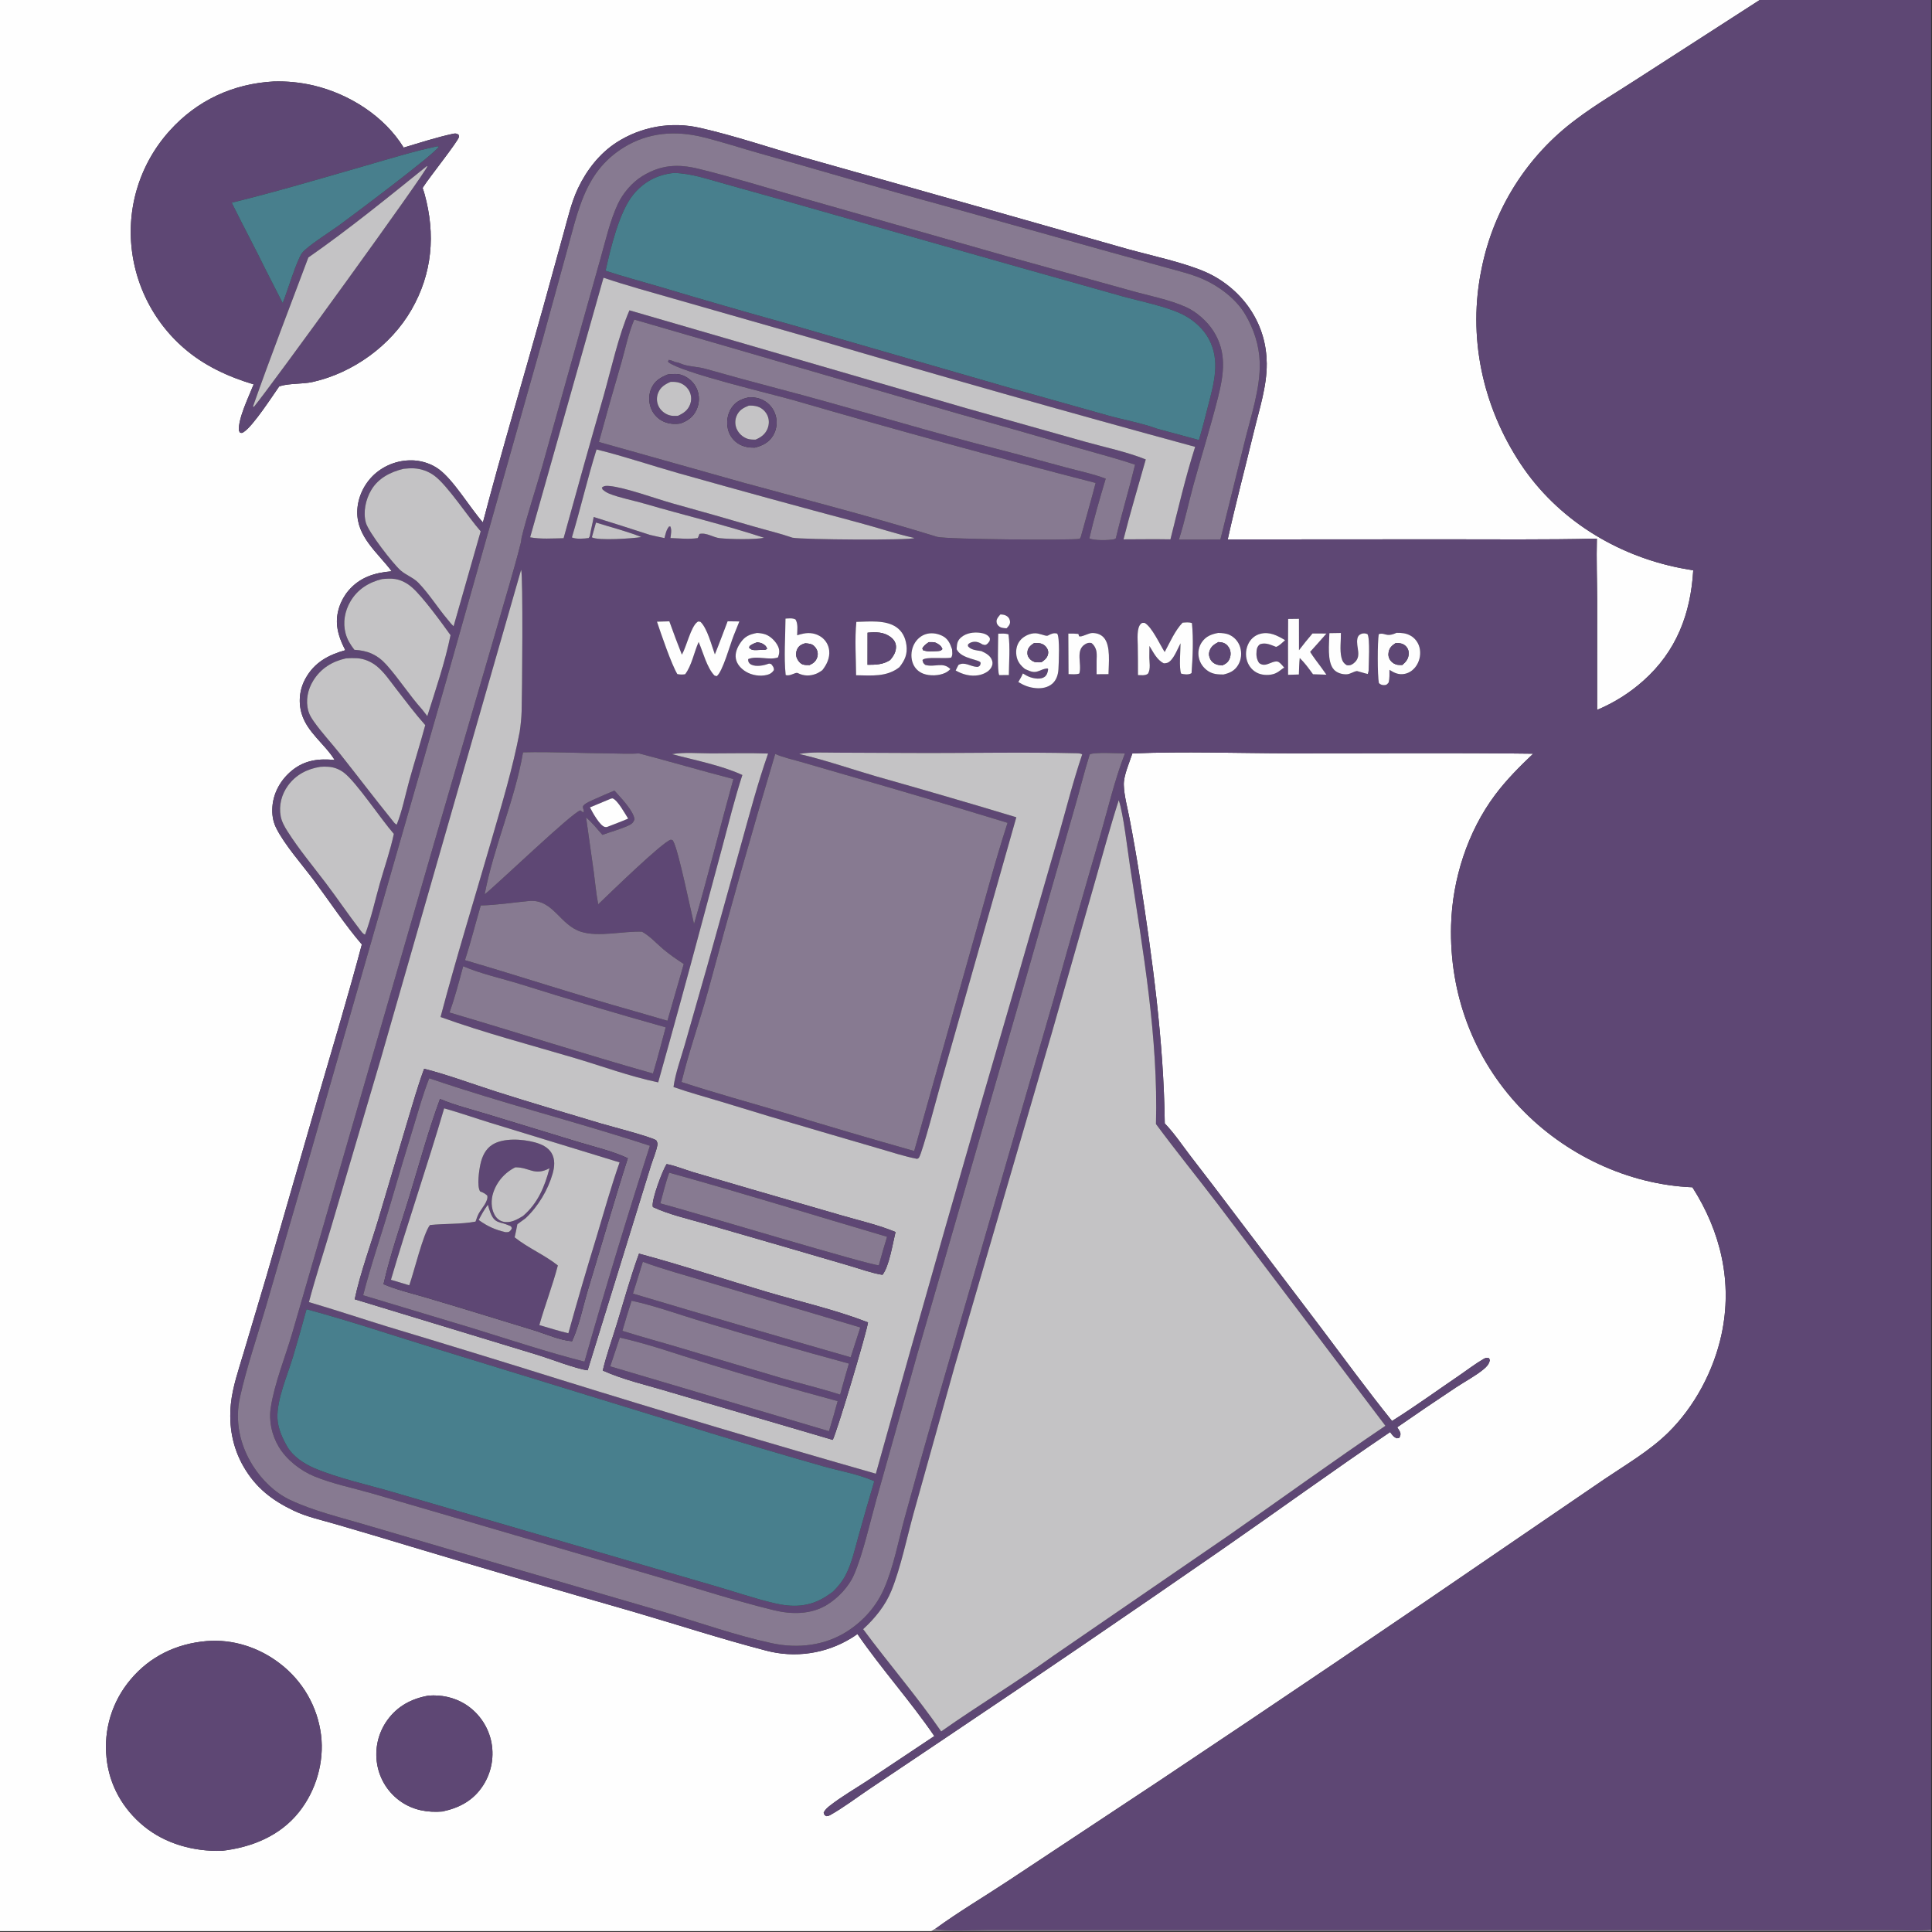 <?xml version="1.0" encoding="utf-8" ?>
<svg xmlns="http://www.w3.org/2000/svg" xmlns:xlink="http://www.w3.org/1999/xlink" width="1005" height="1005">
	<rect width="100%" height="100%" fill="#333333" stroke="none"/>
	<path fill="#FEFEFE" transform="scale(0.981 0.981)" d="M0 0L933.094 0L869.242 41.157C858.166 48.393 846.349 55.274 835.804 63.243Q834.601 64.135 833.419 65.055Q832.236 65.975 831.076 66.921Q829.915 67.868 828.776 68.841Q827.637 69.814 826.521 70.813Q825.405 71.812 824.312 72.836Q823.219 73.86 822.15 74.909Q821.081 75.959 820.037 77.032Q818.992 78.106 817.973 79.203Q816.953 80.3 815.959 81.421Q814.965 82.541 813.997 83.684Q813.029 84.827 812.087 85.992Q811.145 87.156 810.231 88.343Q809.316 89.529 808.429 90.736Q807.542 91.943 806.683 93.17Q805.824 94.397 804.994 95.643Q804.163 96.89 803.361 98.155Q802.56 99.42 801.787 100.704Q801.015 101.987 800.272 103.288Q799.529 104.588 798.817 105.906Q798.104 107.223 797.422 108.557Q796.74 109.89 796.089 111.239Q795.438 112.588 794.817 113.951Q794.197 115.315 793.609 116.692Q793.02 118.07 792.463 119.46Q791.906 120.851 791.382 122.253Q790.857 123.656 790.365 125.071Q789.873 126.486 789.413 127.911Q788.954 129.337 788.527 130.773Q788.1 132.208 787.707 133.654Q787.313 135.099 786.953 136.553Q786.593 138.007 786.266 139.468Q785.939 140.93 785.646 142.399C778.102 178.458 786.085 215.438 806.332 245.987C825.702 275.212 856.947 294.508 891.095 301.225Q894.469 301.881 897.86 302.439C896.487 325.551 888.93 345.411 871.335 361.043C863.926 367.625 856.005 372.549 846.9 376.435L846.911 318.375C846.864 307.483 846.487 296.503 846.76 285.619C819.32 286.263 791.824 285.963 764.376 285.969L651.007 286.041C655.247 266.904 660.302 247.887 664.903 228.829C667.724 217.143 671.845 204.767 671.706 192.675C671.592 182.737 668.964 173.572 663.675 165.156C657.999 156.125 649.246 148.678 639.513 144.346C628.111 139.272 610.376 135.5 597.859 132.042L531.092 113.067L426.095 83.443C407.928 78.264 389.712 72.011 371.306 67.834Q369.899 67.507 368.478 67.251Q367.056 66.995 365.624 66.81Q364.191 66.625 362.751 66.512Q361.311 66.398 359.867 66.357Q358.423 66.316 356.979 66.347Q355.535 66.378 354.095 66.481Q352.654 66.584 351.22 66.759Q349.786 66.934 348.363 67.18Q346.94 67.427 345.531 67.744Q344.121 68.061 342.73 68.448Q341.338 68.835 339.968 69.291Q338.597 69.747 337.251 70.271Q335.905 70.795 334.587 71.385Q333.269 71.976 331.982 72.632Q330.695 73.287 329.442 74.006Q328.189 74.725 326.974 75.506C317.955 81.337 311.137 90.109 306.54 99.747C302.969 107.232 301.101 115.69 298.86 123.654L288.081 162.744C277.492 200.835 266.07 238.786 256.076 277.03C249.108 269.151 240.537 254.526 232.659 248.788C228.979 246.108 224.413 244.534 219.894 244.175Q219.171 244.124 218.446 244.109Q217.721 244.094 216.996 244.116Q216.271 244.138 215.548 244.196Q214.826 244.254 214.107 244.348Q213.388 244.442 212.674 244.572Q211.961 244.703 211.255 244.869Q210.549 245.034 209.852 245.236Q209.156 245.437 208.47 245.673Q207.784 245.908 207.111 246.178Q206.438 246.448 205.78 246.752Q205.121 247.055 204.479 247.391Q203.836 247.727 203.211 248.095Q202.587 248.463 201.981 248.862Q201.375 249.261 200.791 249.69Q200.206 250.119 199.643 250.576Q199.081 251.034 198.542 251.519C193.071 256.506 189.587 263.825 189.443 271.248C189.183 284.703 200.301 293.066 207.715 302.927C198.746 303.646 190.822 306.078 184.782 313.181C180.463 318.261 178.046 325.266 178.776 331.933C179.275 336.491 181.024 340.724 183.094 344.773C174.007 347.328 166.717 351.269 162.013 359.752Q161.722 360.273 161.457 360.808Q161.192 361.343 160.954 361.891Q160.716 362.438 160.506 362.997Q160.295 363.555 160.112 364.123Q159.929 364.692 159.774 365.268Q159.62 365.845 159.494 366.428Q159.368 367.012 159.271 367.601Q159.174 368.19 159.106 368.783Q159.038 369.376 159 369.972Q158.962 370.568 158.953 371.164Q158.944 371.761 158.964 372.358Q158.985 372.955 159.035 373.549Q159.085 374.144 159.164 374.736Q159.244 375.328 159.352 375.915Q159.46 376.502 159.598 377.083Q159.735 377.664 159.901 378.237C162.762 388.255 172.136 394.36 177.462 402.99C169.129 402.14 161.602 403.03 154.828 408.554C148.996 413.311 145.009 420.177 144.45 427.756C144.165 431.617 144.666 435.403 146.376 438.892C150.778 447.878 160.486 458.781 166.626 467.042C174.5 477.635 183.369 490.986 191.876 500.813C184.54 528.273 176.387 555.466 168.417 582.745L141.361 676.48L129.187 717.337C126.588 726.156 123.341 735.319 122.418 744.482C121.242 756.143 123.29 767.563 129.183 777.749C135.676 788.974 144.324 795.603 155.866 801.102C162.686 804.352 170.86 806.112 178.114 808.25Q198.341 814.135 218.499 820.254Q276.53 837.654 334.77 854.339C358.56 861.286 382.332 869.05 406.301 875.279Q407.711 875.651 409.138 875.952Q410.565 876.253 412.005 876.481Q413.445 876.71 414.895 876.865Q416.345 877.021 417.801 877.104Q419.257 877.186 420.715 877.196Q422.174 877.205 423.631 877.141Q425.087 877.077 426.539 876.94Q427.991 876.802 429.434 876.592Q430.877 876.382 432.308 876.1Q433.739 875.817 435.153 875.463Q436.568 875.109 437.963 874.684Q439.358 874.259 440.73 873.765Q442.102 873.271 443.447 872.708Q444.792 872.145 446.108 871.515Q447.423 870.885 448.705 870.19Q449.987 869.495 451.232 868.736Q453.003 867.678 454.664 866.455C467.469 885.081 482.704 901.914 495.443 920.573L459.835 944.302C453.307 948.596 446.289 952.62 440.13 957.426C438.752 958.501 437.547 959.551 436.757 961.131C437.061 962.343 437.08 962.306 438.102 963.038C438.975 962.997 439.537 962.847 440.304 962.415C447.318 958.473 454.067 953.317 460.767 948.804L501.323 921.586Q574.783 872.328 647.493 821.968C677.451 801.202 706.924 779.765 737.139 759.369C738.242 760.877 738.934 762.04 740.745 762.674L741.972 762.442C742.491 761.465 742.871 760.663 742.451 759.535C742.104 758.602 741.424 757.672 740.886 756.834Q756.276 746.155 771.889 735.804C776.674 732.622 782.261 729.702 786.668 726.091C788.302 724.752 789.563 723.42 789.986 721.3L789.632 720.243C788.439 719.908 787.876 719.923 786.768 720.56C782.37 723.088 778.141 726.374 773.938 729.233C762.1 737.284 750.263 745.896 738.148 753.486C725.152 737.363 712.971 720.657 700.52 704.116L654.902 643.942Q643.214 628.406 631.311 613.035C626.938 607.313 622.628 600.874 617.633 595.695C617.067 551.824 611.096 508.785 604.428 465.508Q601.964 449.711 598.946 434.011C597.857 428.248 596.096 422.098 595.908 416.232C595.749 411.246 598.904 404.344 600.454 399.513C628.125 398.369 656.178 399.414 683.885 399.455C726.905 399.517 769.967 399.089 812.98 399.666C805.756 406.527 798.796 413.495 792.801 421.495C778.183 441.008 770.103 466.333 769.453 490.622C768.482 526.881 781.209 561.174 806.233 587.492C829.711 612.184 863.192 628.166 897.426 629.576C912.519 653.198 918.82 679.984 912.836 707.692C908.693 726.877 898.57 745.926 884.541 759.702C874.716 769.349 862.173 776.635 850.773 784.333L803.176 816.843Q709.458 881.146 614.892 944.193L534.784 997.214C521.93 1005.72 508.3 1013.76 495.878 1022.83L493.917 1024L0 1024L0 0ZM145.037 43.205C123.519 44.416 104.489 53.204 90.027 69.263Q89.353 70.006 88.698 70.766Q88.043 71.526 87.407 72.302Q86.772 73.079 86.156 73.871Q85.54 74.662 84.944 75.47Q84.348 76.277 83.772 77.099Q83.197 77.921 82.642 78.757Q82.088 79.593 81.554 80.442Q81.02 81.292 80.509 82.155Q79.997 83.018 79.507 83.893Q79.016 84.769 78.548 85.656Q78.08 86.544 77.635 87.442Q77.189 88.341 76.766 89.251Q76.344 90.161 75.944 91.081Q75.544 92.001 75.167 92.931Q74.791 93.861 74.437 94.8Q74.084 95.74 73.755 96.687Q73.425 97.635 73.12 98.591Q72.814 99.546 72.533 100.509Q72.251 101.472 71.994 102.442Q71.737 103.412 71.504 104.388Q71.271 105.363 71.063 106.345Q70.855 107.326 70.671 108.313Q70.488 109.299 70.329 110.29Q70.171 111.281 70.037 112.275Q69.903 113.269 69.795 114.267Q69.686 115.264 69.602 116.264Q69.519 117.264 69.46 118.265Q69.402 119.267 69.368 120.27Q69.335 121.272 69.327 122.276Q69.319 123.279 69.336 124.282Q69.353 125.285 69.395 126.288Q69.437 127.29 69.505 128.291Q69.573 129.293 69.665 130.293Q69.757 131.294 69.874 132.291Q69.991 133.289 70.132 134.283Q70.273 135.278 70.439 136.269Q70.604 137.259 70.794 138.246Q70.984 139.232 71.198 140.213Q71.412 141.195 71.65 142.171Q71.888 143.146 72.15 144.116Q72.412 145.086 72.697 146.049Q72.983 147.012 73.292 147.968Q73.601 148.923 73.934 149.871Q74.266 150.819 74.622 151.758Q74.977 152.698 75.356 153.628Q75.734 154.559 76.136 155.479Q76.537 156.4 76.961 157.311Q77.385 158.222 77.831 159.122Q78.276 160.022 78.744 160.911Q79.212 161.799 79.702 162.676Q80.192 163.554 80.702 164.418Q81.213 165.283 81.745 166.135Q82.277 166.987 82.83 167.826Q83.383 168.665 83.956 169.489Q84.529 170.314 85.122 171.125Q85.716 171.935 86.329 172.731Q86.942 173.527 87.574 174.307Q88.206 175.088 88.857 175.853Q89.508 176.617 90.178 177.366Q90.848 178.115 91.536 178.846Q92.224 179.578 92.93 180.293Q93.635 181.008 94.358 181.705Q95.081 182.402 95.821 183.082Q96.561 183.761 97.318 184.422C108.006 193.793 120.981 199.793 134.504 203.817C132.061 210.029 126.197 221.907 126.67 228.348L127.286 229.437C128.41 229.683 128.455 229.59 129.386 228.974C134.261 225.752 144.225 210.352 148.014 204.947C148.196 204.877 148.373 204.793 148.558 204.735C153.578 203.171 160.439 203.759 165.922 202.517C187.196 197.699 207.18 183.311 218.112 164.367C229.281 145.012 231.011 124.294 225.148 102.953C224.843 101.845 224.49 100.772 224.105 99.69L224.556 98.952C227.251 94.591 242.927 74.94 243.366 72.614C243.442 72.211 243.217 71.808 243.143 71.405C242.048 70.739 241.48 70.66 240.202 70.937C231.496 72.821 222.604 75.691 214.058 78.269C203.816 61.561 185.144 49.803 166.313 45.336Q161.087 44.107 155.745 43.572Q150.403 43.037 145.037 43.205ZM109.543 870.205C93.609 871.555 79.494 878.272 69.141 890.698Q68.244 891.763 67.402 892.871Q66.56 893.98 65.775 895.129Q64.99 896.279 64.264 897.466Q63.538 898.654 62.873 899.877Q62.208 901.1 61.605 902.354Q61.003 903.609 60.464 904.893Q59.926 906.177 59.453 907.486Q58.98 908.795 58.573 910.126Q58.167 911.457 57.828 912.808Q57.489 914.158 57.219 915.523Q56.949 916.889 56.748 918.266Q56.547 919.644 56.416 921.03Q56.285 922.415 56.224 923.806Q56.163 925.197 56.172 926.589Q56.181 927.981 56.261 929.37Q56.34 930.76 56.489 932.144C57.918 946.524 65.108 959.222 76.267 968.357C87.837 977.827 102.812 981.828 117.577 981.431C133.366 979.621 148.423 973.602 158.576 960.827C167.568 949.513 172.021 934.328 170.242 919.974Q170.067 918.585 169.824 917.207Q169.581 915.829 169.27 914.465Q168.959 913.1 168.58 911.753Q168.202 910.406 167.757 909.079Q167.312 907.752 166.802 906.449Q166.292 905.146 165.718 903.87Q165.144 902.593 164.507 901.347Q163.871 900.101 163.173 898.887Q162.475 897.674 161.718 896.497Q160.961 895.32 160.147 894.182Q159.333 893.044 158.463 891.948Q157.593 890.851 156.67 889.8Q155.747 888.748 154.773 887.743Q153.799 886.738 152.776 885.783Q151.753 884.828 150.684 883.925Q149.615 883.021 148.503 882.172C137.477 873.616 123.524 869.037 109.543 870.205ZM227.262 899.11C218.243 900.693 210.685 904.682 205.294 912.251Q204.851 912.873 204.439 913.517Q204.027 914.161 203.648 914.824Q203.268 915.487 202.922 916.168Q202.575 916.849 202.262 917.546Q201.95 918.243 201.672 918.955Q201.393 919.666 201.151 920.391Q200.908 921.115 200.701 921.851Q200.494 922.586 200.324 923.331Q200.154 924.076 200.02 924.828Q199.886 925.58 199.79 926.338Q199.694 927.096 199.635 927.858Q199.576 928.62 199.554 929.384Q199.533 930.147 199.549 930.911Q199.565 931.675 199.618 932.437Q199.672 933.199 199.763 933.958Q199.854 934.717 199.982 935.47Q200.106 936.219 200.268 936.96Q200.43 937.702 200.629 938.434Q200.829 939.167 201.064 939.888Q201.3 940.609 201.572 941.318Q201.843 942.027 202.15 942.721Q202.457 943.415 202.799 944.093Q203.14 944.771 203.516 945.43Q203.891 946.09 204.299 946.73Q204.707 947.37 205.146 947.989Q205.586 948.608 206.056 949.203Q206.526 949.799 207.026 950.371Q207.525 950.942 208.053 951.488Q208.581 952.033 209.135 952.551Q209.69 953.07 210.27 953.559Q210.849 954.049 211.453 954.509Q212.057 954.969 212.683 955.398C219.249 959.896 226.733 961.196 234.552 960.579C243.639 958.64 251.026 954.744 256.179 946.734Q256.601 946.077 256.99 945.399Q257.379 944.722 257.734 944.026Q258.088 943.33 258.408 942.617Q258.727 941.905 259.011 941.177Q259.294 940.449 259.541 939.708Q259.788 938.967 259.997 938.214Q260.207 937.462 260.378 936.7Q260.55 935.938 260.683 935.168Q260.817 934.398 260.911 933.623Q261.006 932.848 261.062 932.069Q261.118 931.29 261.135 930.509Q261.152 929.728 261.13 928.947Q261.108 928.166 261.047 927.387Q260.986 926.609 260.886 925.834Q260.786 925.059 260.648 924.291Q260.51 923.522 260.333 922.761Q260.158 922.02 259.946 921.289Q259.735 920.558 259.488 919.838Q259.241 919.118 258.959 918.411Q258.677 917.704 258.36 917.012Q258.044 916.32 257.694 915.644Q257.344 914.968 256.961 914.31Q256.579 913.652 256.164 913.014Q255.75 912.375 255.304 911.758Q254.859 911.141 254.384 910.546Q253.909 909.952 253.405 909.381Q252.902 908.81 252.371 908.265Q251.84 907.72 251.282 907.201Q250.725 906.683 250.143 906.192Q249.562 905.701 248.956 905.24Q248.351 904.778 247.724 904.347Q247.097 903.916 246.449 903.516C240.605 899.976 234.043 898.631 227.262 899.11Z"/>
	<path fill="#5E4774" transform="scale(0.981 0.981)" d="M933.094 0L1024 0L1024 1023.19C1017.18 1024.09 1009.48 1023.47 1002.56 1023.48L959.084 1023.51L809.581 1023.43L581.619 1023.4L523.334 1023.38C515.328 1023.38 503.42 1024.37 495.878 1022.83C508.3 1013.76 521.93 1005.72 534.784 997.214L614.892 944.193Q709.458 881.146 803.176 816.843L850.773 784.333C862.173 776.635 874.716 769.349 884.541 759.702C898.57 745.926 908.693 726.877 912.836 707.692C918.82 679.984 912.519 653.198 897.426 629.576C863.192 628.166 829.711 612.184 806.233 587.492C781.209 561.174 768.482 526.881 769.453 490.622C770.103 466.333 778.183 441.008 792.801 421.495C798.796 413.495 805.756 406.527 812.98 399.666C769.967 399.089 726.905 399.517 683.885 399.455C656.178 399.414 628.125 398.369 600.454 399.513C598.904 404.344 595.749 411.246 595.908 416.232C596.096 422.098 597.857 428.248 598.946 434.011Q601.964 449.711 604.428 465.508C611.096 508.785 617.067 551.824 617.633 595.695C622.628 600.874 626.938 607.313 631.311 613.035Q643.214 628.406 654.902 643.942L700.52 704.116C712.971 720.657 725.152 737.363 738.148 753.486C750.263 745.896 762.1 737.284 773.938 729.233C778.141 726.374 782.37 723.088 786.768 720.56C787.876 719.923 788.439 719.908 789.632 720.243L789.986 721.3C789.563 723.42 788.302 724.752 786.668 726.091C782.261 729.702 776.674 732.622 771.889 735.804Q756.276 746.155 740.886 756.834C741.424 757.672 742.104 758.602 742.451 759.535C742.871 760.663 742.491 761.465 741.972 762.442L740.745 762.674C738.934 762.04 738.242 760.877 737.139 759.369C706.924 779.765 677.451 801.202 647.493 821.968Q574.783 872.328 501.323 921.586L460.767 948.804C454.067 953.317 447.318 958.473 440.304 962.415C439.537 962.847 438.975 962.997 438.102 963.038C437.08 962.306 437.061 962.343 436.757 961.131C437.547 959.551 438.752 958.501 440.13 957.426C446.289 952.62 453.307 948.596 459.835 944.302L495.443 920.573C482.704 901.914 467.469 885.081 454.664 866.455Q453.003 867.678 451.232 868.736Q449.987 869.495 448.705 870.19Q447.423 870.885 446.108 871.515Q444.792 872.145 443.447 872.708Q442.102 873.271 440.73 873.765Q439.358 874.259 437.963 874.684Q436.568 875.109 435.153 875.463Q433.739 875.817 432.308 876.1Q430.877 876.382 429.434 876.592Q427.991 876.802 426.539 876.94Q425.087 877.077 423.631 877.141Q422.174 877.205 420.715 877.196Q419.257 877.186 417.801 877.104Q416.345 877.021 414.895 876.865Q413.445 876.71 412.005 876.481Q410.565 876.253 409.138 875.952Q407.711 875.651 406.301 875.279C382.332 869.05 358.56 861.286 334.77 854.339Q276.53 837.653 218.499 820.254Q198.341 814.135 178.114 808.25C170.86 806.112 162.686 804.352 155.866 801.102C144.324 795.603 135.676 788.974 129.183 777.749C123.29 767.563 121.242 756.143 122.418 744.482C123.341 735.319 126.588 726.156 129.187 717.337L141.361 676.48L168.417 582.745C176.387 555.466 184.54 528.273 191.876 500.813C183.369 490.986 174.5 477.635 166.626 467.042C160.486 458.781 150.778 447.878 146.376 438.892C144.666 435.403 144.165 431.617 144.45 427.756C145.009 420.177 148.996 413.311 154.828 408.554C161.602 403.03 169.129 402.14 177.462 402.99C172.136 394.36 162.762 388.255 159.901 378.237Q159.735 377.664 159.598 377.083Q159.461 376.502 159.352 375.915Q159.244 375.328 159.164 374.736Q159.085 374.144 159.035 373.549Q158.985 372.955 158.964 372.358Q158.944 371.761 158.953 371.165Q158.962 370.568 159 369.972Q159.038 369.376 159.106 368.783Q159.174 368.19 159.271 367.601Q159.368 367.012 159.494 366.428Q159.62 365.845 159.774 365.268Q159.929 364.692 160.112 364.123Q160.295 363.555 160.506 362.997Q160.716 362.438 160.954 361.891Q161.192 361.343 161.457 360.808Q161.722 360.273 162.013 359.752C166.717 351.269 174.007 347.328 183.094 344.773C181.024 340.724 179.275 336.491 178.776 331.933C178.046 325.266 180.463 318.261 184.782 313.181C190.822 306.078 198.746 303.646 207.715 302.927C200.301 293.066 189.183 284.703 189.443 271.248C189.587 263.825 193.071 256.506 198.542 251.519Q199.081 251.034 199.643 250.576Q200.206 250.119 200.791 249.69Q201.375 249.261 201.981 248.862Q202.587 248.463 203.211 248.095Q203.836 247.727 204.479 247.391Q205.121 247.055 205.78 246.752Q206.438 246.448 207.111 246.178Q207.784 245.908 208.47 245.673Q209.156 245.437 209.852 245.236Q210.549 245.034 211.255 244.869Q211.961 244.703 212.674 244.572Q213.388 244.442 214.107 244.348Q214.826 244.254 215.548 244.196Q216.271 244.138 216.996 244.116Q217.721 244.094 218.446 244.109Q219.171 244.124 219.894 244.175C224.413 244.534 228.979 246.108 232.659 248.788C240.537 254.526 249.108 269.151 256.076 277.03C266.07 238.786 277.492 200.835 288.081 162.744L298.86 123.654C301.101 115.69 302.969 107.232 306.54 99.747C311.137 90.109 317.955 81.337 326.974 75.506Q328.189 74.725 329.442 74.006Q330.695 73.287 331.982 72.632Q333.269 71.976 334.587 71.385Q335.905 70.795 337.251 70.271Q338.597 69.747 339.968 69.291Q341.338 68.835 342.73 68.448Q344.121 68.061 345.531 67.744Q346.94 67.427 348.363 67.18Q349.786 66.934 351.22 66.759Q352.654 66.584 354.095 66.481Q355.535 66.378 356.979 66.347Q358.423 66.316 359.867 66.357Q361.311 66.398 362.751 66.512Q364.191 66.625 365.624 66.81Q367.056 66.995 368.478 67.251Q369.899 67.507 371.306 67.834C389.712 72.011 407.928 78.264 426.095 83.443L531.092 113.067L597.859 132.042C610.376 135.5 628.111 139.272 639.513 144.346C649.246 148.678 657.999 156.125 663.675 165.156C668.964 173.572 671.592 182.737 671.706 192.675C671.845 204.767 667.724 217.143 664.903 228.829C660.302 247.887 655.247 266.904 651.007 286.041L764.376 285.969C791.824 285.963 819.32 286.263 846.76 285.619C846.487 296.503 846.864 307.483 846.911 318.375L846.9 376.435C856.005 372.549 863.926 367.625 871.335 361.043C888.93 345.411 896.487 325.551 897.86 302.439Q894.469 301.881 891.095 301.225C856.947 294.508 825.702 275.212 806.332 245.987C786.085 215.438 778.102 178.458 785.646 142.399Q785.939 140.93 786.266 139.468Q786.592 138.007 786.953 136.553Q787.313 135.099 787.707 133.654Q788.1 132.208 788.527 130.773Q788.954 129.337 789.413 127.911Q789.873 126.486 790.365 125.071Q790.857 123.656 791.382 122.253Q791.906 120.851 792.463 119.46Q793.02 118.07 793.609 116.692Q794.197 115.315 794.817 113.951Q795.438 112.588 796.089 111.239Q796.74 109.89 797.422 108.557Q798.104 107.223 798.817 105.906Q799.53 104.588 800.272 103.288Q801.015 101.987 801.787 100.704Q802.56 99.42 803.361 98.155Q804.163 96.89 804.994 95.643Q805.824 94.397 806.683 93.17Q807.542 91.943 808.429 90.736Q809.316 89.529 810.231 88.343Q811.145 87.156 812.087 85.992Q813.029 84.827 813.997 83.684Q814.965 82.541 815.959 81.421Q816.953 80.3 817.973 79.203Q818.992 78.106 820.037 77.032Q821.081 75.959 822.15 74.909Q823.219 73.86 824.312 72.836Q825.405 71.812 826.521 70.813Q827.637 69.814 828.776 68.841Q829.915 67.868 831.076 66.921Q832.236 65.975 833.419 65.055Q834.601 64.135 835.804 63.243C846.349 55.274 858.166 48.393 869.242 41.157L933.094 0ZM314.808 274.145Q329.763 278.794 344.656 283.639C347.211 284.21 349.77 284.853 352.346 285.316C352.922 283.106 353.293 281.021 354.753 279.204L355.448 279.143C356.295 281.104 355.77 283.248 355.504 285.303C360.215 285.465 365.308 286.04 369.971 285.32C370.409 284.594 370.639 283.944 370.875 283.131C374.609 282.245 378.102 285.014 381.77 285.388C387.162 285.938 400.17 286.198 405.191 285.166C384.348 278.32 362.914 273.256 341.857 267.098C336.191 265.441 328.462 263.935 323.23 261.843C321.784 261.265 320.703 260.573 319.53 259.56L319.142 258.56C320.316 257.532 321.519 257.565 323.048 257.693C331.231 258.379 347.528 264.348 356.168 266.798Q378.284 272.922 400.311 279.356C406.928 281.267 413.717 282.859 420.217 285.119C425.425 286.168 482.62 286.591 484.905 285.287C474.997 283.068 465.146 279.737 455.316 277.12Q407.505 264.368 359.878 250.948C345.359 246.846 330.966 241.924 316.322 238.331C311.494 253.719 307.904 269.52 303.247 284.983C305.585 285.997 309.696 285.641 312.178 285.292L312.736 284.388C313.284 280.965 314.23 277.58 314.808 274.145ZM496.905 284.667C502.313 286.07 569.509 286.562 572.565 285.699L573.124 284.635C575.741 275.126 578.493 265.636 580.978 256.092Q500.527 235.356 420.745 212.181C408.72 208.786 361.534 197.634 354.428 192.061L354.106 191.428L354.161 191.741L354.643 190.818C355.635 191.032 356.337 191.218 357.269 191.637C358.331 192.114 357.794 191.946 358.869 192.116C359.698 192.248 359.961 192.36 360.684 192.688C364.605 194.463 369.721 194.335 373.916 195.517C387.033 199.211 400.137 202.815 413.341 206.273C447.349 215.18 481.03 225.438 515.015 234.479Q539.937 240.901 564.748 247.743C571.857 249.697 579.446 251.204 586.316 253.815C583.203 264.308 580.084 274.808 577.642 285.482C579.871 286.678 588.024 286.58 590.75 285.937C591.2 285.831 591.35 285.685 591.686 285.445C594.801 272.338 598.724 259.469 601.884 246.397C592.271 243.137 582.333 240.596 572.584 237.759Q540.603 228.411 508.509 219.461L336.329 169.457C333.291 176.542 331.639 184.738 329.527 192.179Q323.347 213.211 317.588 234.362L394.057 255.89C428.375 265.266 462.92 274.146 496.905 284.667ZM320.012 147.257L281.113 284.916C286.71 285.969 293.158 285.49 298.857 285.389Q309.282 247.41 320.173 209.563C324.186 195.32 328.012 177.864 333.77 164.551L512.089 216.381L575.368 234.224C585.897 237.185 597.449 239.56 607.552 243.621C603.591 257.76 599.342 271.74 595.755 285.995C604.046 285.974 612.353 285.847 620.642 285.996C624.792 269.563 628.586 253.107 633.738 236.946Q531.964 209.257 430.795 179.429L357.621 158.498C345.076 154.858 332.378 151.463 320.012 147.257ZM316.026 277.098L313.835 284.928C317.259 286.811 335.679 285.535 340.079 284.773C332.318 281.674 324.007 279.608 316.026 277.098ZM276.573 285.076C279.668 272.558 283.86 260.195 287.398 247.784L307.009 177.657L318.629 136.314C321.254 127.002 323.506 117.043 327.579 108.254C330.238 102.516 335.191 96.692 340.588 93.39C350.457 87.352 359.426 86.814 370.491 89.527C388.963 94.056 407.306 99.797 425.602 105.02L533.975 135.896L599.989 154.198C609.402 156.858 619.988 158.831 628.887 162.831C634.486 165.349 640.174 170.394 643.452 175.572C650.666 186.967 648.972 198.341 645.869 210.697C641.97 226.221 637.178 241.436 632.927 256.851C630.262 266.514 628.218 276.597 625.126 286.117L647.127 286.09L660.038 234.041C663.269 220.811 668.411 205.794 667.986 192.11C667.705 183.063 664.835 174.397 660.246 166.632C655.51 158.616 646.544 151.828 638.126 148.107C631.804 145.312 624.819 143.662 618.172 141.813L588.656 133.679L500.203 108.95C467.783 100.177 435.585 90.475 403.232 81.435C393.014 78.579 382.865 75.197 372.564 72.679C358.125 69.15 343.739 70.183 330.825 78.144C319.756 84.967 313.253 94.18 308.644 106.149C305.398 114.58 303.243 123.624 300.828 132.331L287.522 180.795L236.589 361.09L164.763 611.181L140.826 693.519C136.257 709.114 130.804 724.991 127.265 740.834C124.418 753.583 127.189 766.365 134.177 777.341C138.96 784.854 145.767 791.542 153.865 795.365C166.481 801.32 180.664 804.617 194.025 808.604L264.829 829.37L352.913 855.029C371.488 860.555 390.328 867.249 409.259 871.328C423.028 874.296 437.584 872.662 449.596 864.797C458.116 859.219 464.86 851.534 468.898 842.159C473.949 830.43 476.388 817.059 479.747 804.719Q488.41 773.116 497.45 741.619L558.849 529.397Q570.78 486.394 583.272 443.55C587.453 429.081 591.032 413.55 596.51 399.528C593.525 399.494 579.675 398.691 577.825 400.076C574.853 409.551 572.518 419.26 569.729 428.796L541.484 527.541L486.263 718.546L464.66 795.335C461.398 806.995 457.534 824.352 452.801 835.13C450.063 841.367 444.485 847.259 438.734 850.85C430.197 856.18 419.885 856.155 410.401 853.847C390.22 848.937 370.211 842.429 350.267 836.592L250.007 807.281L197.014 791.835C187.125 789.018 176.067 786.742 166.599 782.825C159.239 779.781 151.867 774.009 147.779 767.124C144.134 760.986 142.468 753.505 143.567 746.429C145.606 733.299 151.285 719.555 155.034 706.673L180.239 619.711L230.566 445.743L263.491 332.775C267.745 317.719 272.456 302.669 276.243 287.5L276.573 285.076ZM275.57 388.046C276.107 384.407 276.48 380.8 276.599 377.121C276.867 368.806 277.433 305.161 276.337 302.098L201.969 561.285L175.467 651.178C171.588 664.278 167.314 677.251 163.812 690.459C177.824 694.565 191.639 699.191 205.587 703.488Q251.132 717.196 296.527 731.394Q380.187 757.393 464.426 781.445Q500.783 651.029 538.798 521.087L561.123 443.797C565.291 429.244 569.003 414.315 573.862 400C572.989 399.542 572.129 399.451 571.154 399.428C541.297 398.706 511.269 399.452 481.391 399.271L443.738 399.11C437.298 399.129 430.107 398.631 423.762 399.797C437.522 402.972 451.308 407.799 464.899 411.752Q502.008 422.21 538.915 433.362L498.949 574.242C497.258 580.174 489.167 611.003 487.304 613.841C487.091 614.165 486.67 614.29 486.354 614.514C479.534 613.197 472.789 610.953 466.118 609.021L433.647 599.528Q407.975 592.088 382.439 584.191C374.01 581.63 365.44 579.333 357.133 576.402C358.163 568.964 361.037 561.225 363.112 553.997L375.104 511.967L393.284 446.667C397.661 430.928 401.876 414.994 407.292 399.577C397.274 399.219 387.133 399.509 377.103 399.495C370.432 399.487 362.912 398.766 356.365 399.893C368.24 403.068 382.604 405.825 393.644 410.946C389.587 423.487 386.41 436.357 383.021 449.089L371.669 491.316Q360.603 532.699 349.015 573.938C333.921 570.795 318.838 565.189 304.035 560.817C280.623 553.902 256.561 547.583 233.608 539.286C241.894 507.9 251.587 476.676 260.614 445.48C266.106 426.5 271.856 407.469 275.57 388.046ZM681.01 354.049C680.21 353.131 679.241 351.925 678.268 351.211C676.325 349.785 673.281 352.104 670.991 352.45C669.662 352.651 668.727 352.359 667.653 351.57C666.298 349.569 666.065 347.451 666.317 345.067C666.476 343.566 666.889 342.564 668.112 341.613C671.152 340.563 673.804 341.933 676.639 343.015C678.367 342.517 680.08 340.616 681.444 339.446C677.309 337.04 673.22 334.778 668.243 336.101C665.617 336.799 663.503 338.527 662.192 340.896Q661.893 341.445 661.651 342.022Q661.41 342.599 661.228 343.198Q661.047 343.796 660.927 344.41Q660.807 345.024 660.751 345.647Q660.694 346.269 660.702 346.895Q660.709 347.52 660.78 348.142Q660.851 348.763 660.985 349.374Q661.119 349.985 661.314 350.579C662.274 353.451 664.336 355.829 667.139 357.023C669.768 358.141 673.383 358.199 676.052 357.158C677.477 356.602 678.754 355.561 679.969 354.654C680.531 354.234 680.295 354.393 681.01 354.049ZM520.397 345.259C518.202 344.893 515.244 344.724 513.634 343.039C513.048 342.426 513.259 342.6 513.365 341.606C514.154 340.985 514.664 340.678 515.666 340.443C517.604 339.988 519.391 340.668 520.976 341.715C521.772 341.887 522.274 342.23 523.011 341.782C523.841 341.278 524.22 340.656 524.762 339.879C524.866 339.093 525.118 338.675 524.648 337.97C523.584 336.375 521.443 335.772 519.635 335.535C516.245 335.09 512.367 335.665 509.69 337.936C507.795 339.545 507.432 341.124 507.312 343.537C507.299 343.79 507.297 344.043 507.29 344.295C507.367 344.436 507.442 344.577 507.521 344.716C510.181 349.413 519.492 349.726 519.955 351.37C520.092 351.856 519.762 352.361 519.666 352.856C518.918 353.499 518.802 353.685 517.754 353.602C514.466 353.338 511.471 350.755 508.244 352.584C507.733 353.565 507.193 354.536 506.748 355.548C510.413 357.627 514.604 358.787 518.827 358.047C521.242 357.623 524.259 356.306 525.544 354.08C526.24 352.875 526.516 351.762 526.113 350.394C525.32 347.694 522.767 346.326 520.397 345.259ZM504.833 344.267C503.776 341.129 502.621 338.548 499.478 337.069C496.664 335.744 493.363 335.332 490.407 336.437C487.572 337.498 485.393 339.826 484.248 342.599C483.038 345.528 482.929 349.016 484.145 351.962C485.171 354.451 487.1 356.284 489.61 357.241C493.009 358.536 497.903 358.356 501.198 356.804Q501.973 356.433 502.665 355.924Q503.357 355.415 503.942 354.787C499.938 350.767 495.747 354.025 490.627 352.576C489.462 351.568 489.477 351.495 489.154 349.978C490.802 348.007 501.301 349.524 504.391 348.682C505.264 347.174 504.915 345.984 504.833 344.267ZM539.975 361.658C543.007 363.507 545.709 364.571 549.284 364.897C552.293 365.172 555.595 364.606 557.947 362.589C560.193 360.664 561.098 357.712 561.255 354.846C561.42 351.848 562.068 337.704 560.573 335.981C558.689 335.445 557.359 336.126 555.685 337.003C554.93 337.399 553.285 336.71 552.441 336.489C551.329 336.199 550.199 335.828 549.041 335.803C546.266 335.742 543.034 337.229 541.201 339.289C539.425 341.285 538.693 343.876 538.852 346.513C539.058 349.913 540.512 352.262 543.089 354.393C543.231 354.51 543.375 354.624 543.518 354.739L544.102 355.006C546.411 356.036 548.177 356.841 550.655 355.873C552.381 355.198 553.547 354.602 555.428 354.425L555.789 354.804C555.682 356.247 555.164 358.001 553.922 358.908C551.894 360.39 548.516 359.842 546.325 359.108C544.962 358.651 543.606 357.878 542.395 357.104C541.757 358.696 540.825 360.169 539.975 361.658ZM725.718 355.737C725.726 352.145 726.573 338.603 725.125 336.274C724.167 335.79 722.809 335.69 721.793 336.136C720.624 336.649 720.007 337.359 719.766 338.608C718.861 343.306 722.493 348.045 717.773 351.737C716.577 352.673 715.678 352.973 714.188 352.753C712.489 351.769 711.778 350.554 711.317 348.675C710.343 344.706 711.101 339.742 711.022 335.644L704.918 335.745C704.851 341.16 703.549 350.883 707.312 355.054C708.937 356.856 711.66 357.636 714.033 357.558C716.028 357.492 717.759 356.023 719.576 355.83C719.766 355.81 724.281 357.254 725.287 357.387L725.718 355.737ZM338.784 399.487C333.788 399.89 328.419 399.535 323.385 399.505C308.049 399.415 292.672 398.556 277.34 398.935C273.053 424.181 261.751 449.07 256.996 474.245C264.145 468.511 303.856 430.395 307.759 429.725L309.363 430.871C309.908 429.417 309.04 429.064 309.115 427.762C309.207 426.18 314.732 424.046 316.095 423.428Q320.912 421.233 325.812 419.229C328.947 422.771 335.932 429.85 336.45 434.462C335.745 436.363 334.905 436.997 333.074 437.822C328.709 439.789 323.938 441.054 319.434 442.693C316.633 439.609 313.98 436.126 310.781 433.467L314.834 462.245C315.601 467.967 316.107 473.857 317.21 479.517C322.782 474.205 351.06 446.592 355.675 445.269C356.884 445.592 356.533 445.252 357.104 446.284C359.778 451.116 366.167 482.376 368.012 489.978C375.465 464.537 381.804 438.673 388.883 413.11C372.138 408.752 355.523 403.888 338.784 399.487ZM357.355 91.708C348.726 92.564 341.442 96.347 335.903 103.07C328.325 112.27 323.766 131.682 321.117 143.563C330.527 146.693 340.156 149.202 349.665 152.019Q383.863 162.261 418.257 171.825L533.478 205.11L587.757 220.379C596.18 222.708 605.462 224.347 613.622 227.342L635.734 233.33C637.529 227.43 639.015 221.434 640.546 215.461C643.627 203.447 647.271 191.309 640.934 179.64C638.051 174.33 633.141 169.934 627.832 167.129C619.338 162.641 604.703 159.785 595.11 157.118L540.832 141.836L417.496 106.793L384.834 97.648C375.925 95.196 366.654 91.923 357.355 91.708ZM213.996 248.589C207.086 250.233 200.549 253.561 196.824 259.905C193.891 264.901 192.466 271.508 194.003 277.146C195.361 282.128 208.369 298.92 212.444 302.479C215.317 304.988 219.245 306.313 221.886 309.051C227.577 314.95 232.043 322.219 237.359 328.493C238.368 329.697 239.353 331.034 240.525 332.074L254.888 281.742C248.261 274.233 237.278 257.33 230.302 252.231Q229.717 251.8 229.102 251.413Q228.487 251.025 227.846 250.684Q227.205 250.342 226.541 250.047Q225.877 249.752 225.193 249.506Q224.509 249.26 223.81 249.064Q223.11 248.868 222.398 248.724Q221.686 248.579 220.965 248.486Q220.244 248.393 219.519 248.352C217.707 248.254 215.795 248.4 213.996 248.589ZM202.602 307.058C195.49 308.797 189.524 312.533 185.773 318.989C182.817 324.077 181.726 330.131 183.259 335.856C184.164 339.237 185.804 341.837 187.908 344.56C195.043 344.966 200.219 347.234 205.015 352.608C211.69 360.088 217.088 368.661 223.798 376.15L226.591 379.73C231.004 365.68 235.971 351.229 238.905 336.807C234.206 330.246 224.177 316.443 218.481 311.469C215.995 309.298 212.868 307.558 209.574 307.039C207.312 306.683 204.875 306.851 202.602 307.058ZM530.451 325.822C529.566 326.867 528.359 328.095 528.422 329.57C528.478 330.854 529.009 331.578 530.025 332.309C530.988 333.002 532.638 333.107 533.753 333.155C534.682 332.158 535.634 331.203 535.586 329.721C535.549 328.576 534.985 327.438 534.029 326.778C532.86 325.972 531.827 325.854 530.451 325.822ZM416.511 328.02C416.462 337.778 415.604 348.254 416.607 357.924C419.049 358.799 421.71 356.257 423.032 356.907C426.264 358.495 429.42 358.59 432.821 357.255C433.976 356.802 435.021 356.078 436.041 355.383C438.391 352.424 440.102 348.869 439.687 344.979Q439.634 344.449 439.525 343.929Q439.417 343.408 439.253 342.901Q439.09 342.395 438.874 341.908Q438.658 341.422 438.392 340.961Q438.125 340.5 437.812 340.07Q437.498 339.641 437.141 339.246Q436.784 338.852 436.387 338.498Q435.989 338.143 435.557 337.833C432.714 335.81 429.326 335.28 425.958 335.992Q424.309 336.346 422.699 336.849C422.739 334.131 423.283 330.779 421.817 328.469C420.193 327.633 418.286 327.937 416.511 328.02ZM683.057 328.201Q682.935 343.017 683.017 357.832L688.74 357.654C688.86 354.744 688.883 351.799 689.201 348.904C691.895 351.539 694.023 354.488 696.229 357.531L703.35 357.76L700.401 353.638C698.49 351.023 696.414 348.421 694.713 345.667Q699.088 340.845 703.365 335.936L695.959 335.907C693.499 338.815 691.091 341.73 688.807 344.779L688.793 328.133L683.057 328.201ZM348.367 329.651C350.48 335.988 355.992 352.173 359.155 357.443C360.706 357.728 361.738 357.754 363.299 357.53C366.791 352.969 368.065 345.734 370.46 340.428C372.828 345.775 374.803 354.061 378.862 358.206L380.01 358.556C383.1 356.508 387.263 341.464 388.98 337.167L392.053 329.527L385.833 329.448C383.594 335.3 381.424 341.194 379.061 346.996C377.348 342.284 375.038 333.123 371.441 329.752C370.739 329.613 370.418 329.347 369.782 329.809C366.318 332.331 364.032 342.923 361.575 347.14Q358.098 338.362 354.927 329.469L348.367 329.651ZM454.095 329.755C453.18 338.965 453.899 348.794 453.952 358.057C462.028 358.169 470.125 359.116 476.906 353.797C479.846 350.087 481.283 346.841 480.637 342.027C480.122 338.195 478.525 334.786 475.281 332.548C469.533 328.583 460.775 329.633 454.095 329.755ZM627.076 330.181C623.072 334.332 620.339 340.665 617.587 345.746C615.102 341.89 610.75 332.311 606.954 330.301C606.136 330.3 605.724 330.106 605.065 330.685C602.599 332.851 603.294 339.146 603.318 342.134Q603.439 350.051 603.422 357.969C605.146 358.009 607.195 358.333 608.651 357.296C610.365 354.828 609.353 350.794 609.448 347.875L609.497 342.524C611.593 345.868 613.452 349.98 617.139 351.736C618.752 351.687 619.589 351.462 620.739 350.277C622.929 348.022 624.531 343.936 625.985 341.113C625.989 344.841 625.111 354.16 626.305 357.201C627.869 357.589 629.999 357.899 631.495 357.126C631.617 357.062 631.722 356.969 631.835 356.891C632.462 348.511 632.891 338.744 632.031 330.4C630.392 329.815 628.777 330.064 627.076 330.181ZM401.368 335.633C397.458 336.414 395.064 337.34 392.735 340.692C390.992 343.2 389.625 346.222 390.216 349.343C390.77 352.262 392.996 354.618 395.46 356.124C398.696 358.102 403.129 358.813 406.812 357.837C408.465 357.399 409.413 356.757 410.379 355.308C410.42 353.767 409.858 353.389 408.975 352.162C408.23 351.954 408.027 351.745 407.287 352.026C404.867 352.946 401.029 353.612 398.555 352.511C397.698 352.13 397.109 351.592 396.806 350.672C396.694 350.335 396.726 349.843 396.732 349.487C401.534 347.495 407.837 350.304 412.541 348.594C413.298 346.562 413.506 344.821 412.587 342.781C411.41 340.166 408.547 337.284 405.795 336.375C404.4 335.914 402.832 335.68 401.368 335.633ZM645.936 335.619C642.362 336.309 639.523 337.351 637.344 340.439Q637.044 340.871 636.788 341.331Q636.532 341.791 636.323 342.274Q636.114 342.757 635.954 343.258Q635.794 343.76 635.685 344.274Q635.576 344.789 635.518 345.312Q635.461 345.835 635.456 346.362Q635.451 346.888 635.498 347.412Q635.546 347.936 635.645 348.453C636.214 351.571 638.047 354.152 640.675 355.884C643.185 357.539 645.841 357.646 648.751 357.664C652.176 356.863 654.736 355.686 656.583 352.546C658.233 349.743 658.544 346.27 657.605 343.173Q657.443 342.641 657.227 342.13Q657.011 341.618 656.742 341.131Q656.474 340.645 656.156 340.189Q655.839 339.733 655.475 339.313Q655.112 338.892 654.707 338.512Q654.301 338.132 653.859 337.796Q653.416 337.461 652.941 337.173Q652.466 336.885 651.963 336.648C650.113 335.798 647.947 335.646 645.936 335.619ZM740.512 335.564C734.806 338.211 734.341 335.116 731.098 336.291C730.383 340.382 730.365 358.146 731.166 362.149C731.746 362.91 732.841 363.307 733.838 363.293C735.295 363.273 735.504 362.895 736.362 361.873C736.88 359.659 736.779 357.455 736.769 355.196C739.486 356.915 741.845 357.996 745.114 357.27C747.752 356.684 749.924 354.861 751.305 352.58C752.938 349.883 753.492 346.457 752.723 343.393C752.052 340.721 750.402 338.478 748.013 337.096C745.606 335.702 743.234 335.549 740.512 335.564ZM529.318 336.014C529.301 339.15 528.721 356.681 529.871 357.988L534.959 357.955C535.001 350.982 535.709 343.262 534.757 336.383C533.035 335.79 531.121 335.983 529.318 336.014ZM566.487 335.97L566.599 357.466C568.382 357.49 570.642 357.789 572.318 357.147C573.831 352.21 570.054 344.825 575.4 341.608C576.634 340.865 577.318 340.759 578.72 340.938C580.236 342.071 581.224 343.957 581.458 345.846C581.635 347.269 581.528 348.819 581.49 350.25L581.487 357.523L587.794 357.478C587.846 352.099 589.123 342.245 585.244 338.038C583.643 336.301 581.486 335.657 579.172 335.651C577.215 335.646 573.334 338.083 572.178 337.345L571.821 336.148C570.013 335.94 568.306 335.919 566.487 335.97ZM183.509 349.096C176.17 350.701 170.137 354.392 166.103 360.915C163.112 365.752 161.966 371.555 163.525 377.086C164.1 379.126 165.29 380.972 166.503 382.689C170.695 388.624 175.759 394.006 180.28 399.703C189.544 411.378 198.54 423.246 207.911 434.844C208.666 435.78 209.245 436.789 210.372 437.263C213.271 430.009 214.853 421.798 216.937 414.253C219.684 404.308 222.811 394.465 225.498 384.505C219.976 378.284 215.001 371.609 209.9 365.045C206.753 360.996 203.656 356.33 199.619 353.117C196.686 350.783 193.028 349.258 189.272 349.029C187.379 348.913 185.401 348.967 183.509 349.096ZM411.06 399.784Q392.4 462.388 375.465 525.48C371.031 541.58 365.302 557.579 361.385 573.771C379.292 579.633 397.53 584.615 415.593 589.979Q450.067 600.547 484.768 610.342L515.644 500.609C521.751 479.194 527.394 457.493 534.274 436.316Q491.141 423.117 447.777 410.699L424.433 403.932C420.013 402.657 415.279 401.629 411.06 399.784ZM169.791 406.622C162.89 407.738 156.948 410.768 152.733 416.525C149.312 421.197 147.777 427.083 148.845 432.803C149.385 435.698 150.84 438.274 152.397 440.736C158.459 450.325 166.019 459.33 172.867 468.396C178.989 476.502 184.703 484.93 190.875 492.988C191.647 493.979 192.327 495.176 193.568 495.581C196.812 486.992 198.845 477.525 201.351 468.67C203.817 459.957 206.976 451.018 208.839 442.182C202.061 434.467 188.934 414.679 182.355 409.702C179.922 407.862 177.136 406.789 174.095 406.587C172.656 406.492 171.226 406.485 169.791 406.622ZM324.047 423.454L312.838 428.123C314.024 430.549 318.1 437.921 320.764 438.509C321.156 438.596 321.44 438.56 321.825 438.54C325.586 437.079 329.379 435.668 333.085 434.07C331.446 431.547 327.622 424.415 324.852 423.344L324.047 423.454ZM593.227 424.317C588.59 438.722 584.674 453.406 580.511 467.956L557.911 547.133L506.123 724.848L484.433 802.5C480.877 815.385 477.622 831.25 472.722 843.379C469.522 851.301 463.941 858.159 457.691 863.877C471.197 882.136 486.182 899.421 499.074 918.111C518.663 904.298 539.302 891.886 558.736 877.87L652.504 813.485C679.888 794.355 706.957 774.748 734.627 756.037L645.934 638.781C635.03 624.486 623.646 610.477 612.965 596.028C614.203 550.185 606.094 504.187 599.157 459.021C597.995 451.458 595.634 431.008 593.227 424.317ZM280.968 477.714C272.31 478.545 263.622 479.925 254.928 480.13C252.101 489.752 249.655 499.612 246.564 509.144C276.414 517.854 305.963 527.657 335.902 536.04L353.92 541.263L362.573 511.184C358.805 508.696 355.099 506.193 351.648 503.268C348.034 500.204 344.596 496.322 340.429 494.045C330.508 493.647 317.511 497.003 308.226 494.111C296.803 490.553 293.537 477.02 280.968 477.714ZM245.598 512.364C243.406 520.561 241.208 528.916 238.375 536.91C274.366 547.515 310.159 559.044 346.256 569.248C348.708 561.148 350.783 552.921 352.992 544.75Q314.25 533.884 275.857 521.839C266.026 518.794 255.007 516.407 245.598 512.364ZM162.548 694.245Q159.118 706.948 155.341 719.552C152.444 729.241 146.718 742.096 147.126 752.047C147.342 757.298 149.744 762.68 152.374 767.172C155.364 772.278 161.282 776.209 166.646 778.491C178.99 783.745 194.984 787.311 207.998 791.081L279.834 812.036L377.292 840.442C388.294 843.565 399.21 847.399 410.328 850.049C420.102 852.379 428.871 852.219 437.6 846.799C439.001 845.93 440.365 844.966 441.693 843.989C444.534 841.181 446.842 838.334 448.641 834.749C451.819 828.415 453.383 821.074 455.305 814.27Q459.324 799.811 463.604 785.426C455.239 781.665 445.081 779.98 436.249 777.453Q406.844 769.066 377.595 760.148L233.067 715.73C209.588 708.557 186.253 700.622 162.548 694.245Z"/>
	<path fill="#5E4774" transform="scale(0.981 0.981)" d="M134.504 203.817C120.981 199.793 108.006 193.793 97.318 184.422Q96.561 183.761 95.821 183.082Q95.081 182.402 94.358 181.705Q93.635 181.008 92.93 180.293Q92.224 179.578 91.536 178.846Q90.848 178.115 90.178 177.366Q89.508 176.617 88.857 175.853Q88.206 175.088 87.574 174.307Q86.942 173.527 86.329 172.731Q85.716 171.935 85.122 171.125Q84.529 170.314 83.956 169.489Q83.383 168.665 82.83 167.826Q82.277 166.987 81.745 166.135Q81.213 165.283 80.702 164.418Q80.192 163.554 79.702 162.676Q79.212 161.799 78.744 160.911Q78.276 160.022 77.831 159.122Q77.385 158.222 76.961 157.311Q76.537 156.4 76.136 155.479Q75.734 154.559 75.356 153.628Q74.977 152.698 74.622 151.758Q74.266 150.819 73.934 149.871Q73.601 148.923 73.292 147.968Q72.983 147.012 72.697 146.049Q72.412 145.086 72.15 144.116Q71.888 143.146 71.65 142.171Q71.412 141.195 71.198 140.213Q70.984 139.232 70.794 138.246Q70.604 137.259 70.439 136.269Q70.273 135.278 70.132 134.283Q69.991 133.289 69.874 132.291Q69.757 131.294 69.665 130.293Q69.573 129.293 69.505 128.291Q69.437 127.29 69.395 126.288Q69.353 125.285 69.336 124.282Q69.319 123.279 69.327 122.276Q69.335 121.272 69.368 120.27Q69.402 119.267 69.46 118.265Q69.519 117.264 69.602 116.264Q69.686 115.264 69.795 114.267Q69.903 113.269 70.037 112.275Q70.171 111.281 70.329 110.29Q70.488 109.299 70.671 108.313Q70.855 107.326 71.063 106.345Q71.271 105.363 71.504 104.388Q71.737 103.412 71.994 102.442Q72.251 101.472 72.533 100.509Q72.814 99.546 73.12 98.591Q73.425 97.635 73.755 96.687Q74.084 95.74 74.437 94.8Q74.791 93.861 75.167 92.931Q75.544 92.001 75.944 91.081Q76.344 90.161 76.766 89.251Q77.189 88.341 77.635 87.442Q78.08 86.544 78.548 85.656Q79.016 84.769 79.507 83.893Q79.997 83.018 80.509 82.155Q81.02 81.292 81.554 80.442Q82.088 79.593 82.642 78.757Q83.197 77.921 83.772 77.099Q84.348 76.277 84.944 75.47Q85.54 74.662 86.156 73.871Q86.772 73.079 87.407 72.302Q88.043 71.526 88.698 70.766Q89.353 70.006 90.027 69.263C104.489 53.204 123.519 44.416 145.037 43.205Q150.403 43.037 155.745 43.572Q161.087 44.107 166.313 45.336C185.144 49.803 203.816 61.561 214.058 78.269C222.604 75.691 231.496 72.821 240.202 70.937C241.48 70.66 242.048 70.739 243.143 71.405C243.217 71.808 243.442 72.211 243.366 72.614C242.927 74.94 227.251 94.591 224.556 98.952L224.105 99.69C224.49 100.772 224.843 101.845 225.148 102.953C231.011 124.294 229.281 145.012 218.112 164.367C207.18 183.311 187.196 197.699 165.922 202.517C160.439 203.759 153.578 203.171 148.558 204.735C148.373 204.793 148.196 204.877 148.014 204.947C144.225 210.352 134.261 225.752 129.386 228.974C128.455 229.59 128.41 229.683 127.286 229.437L126.67 228.348C126.197 221.907 132.061 210.029 134.504 203.817ZM231.806 77.594C218.852 80.328 206.118 84.325 193.398 87.973C170.032 94.674 146.485 101.71 122.883 107.489C128.771 119.486 135.146 131.231 141 143.252L149.897 160.698C152.159 155.246 157.429 137.568 160.252 134.037C163.201 130.348 175.152 122.866 179.85 119.435C185.153 115.562 231.683 80.845 232.704 77.686L231.806 77.594ZM226.404 88.024C205.804 104.627 185.22 121.402 163.504 136.54C153.686 162.8 143.48 189.005 134.187 215.453L134.553 215.826C143.158 205.544 226.595 90.432 226.59 88.201L226.404 88.024Z"/>
	<path fill="#877A91" transform="scale(0.981 0.981)" d="M625.126 286.117C628.218 276.597 630.262 266.514 632.927 256.851C637.178 241.436 641.97 226.221 645.869 210.697C648.972 198.341 650.666 186.967 643.452 175.572C640.174 170.394 634.486 165.349 628.887 162.831C619.988 158.831 609.402 156.858 599.989 154.198L533.975 135.896L425.602 105.02C407.306 99.797 388.963 94.056 370.491 89.527C359.426 86.814 350.457 87.352 340.588 93.39C335.191 96.692 330.238 102.516 327.579 108.254C323.506 117.043 321.254 127.002 318.629 136.314L307.009 177.657L287.398 247.784C283.86 260.195 279.668 272.558 276.573 285.076L276.243 287.5C272.456 302.669 267.745 317.719 263.491 332.775L230.566 445.743L180.239 619.711L155.034 706.673C151.285 719.555 145.606 733.299 143.567 746.429C142.468 753.505 144.134 760.986 147.779 767.124C151.867 774.009 159.239 779.781 166.599 782.825C176.067 786.742 187.125 789.018 197.014 791.835L250.007 807.281L350.267 836.592C370.211 842.429 390.22 848.937 410.401 853.847C419.885 856.155 430.197 856.18 438.734 850.85C444.485 847.259 450.063 841.367 452.801 835.13C457.534 824.352 461.398 806.995 464.66 795.335L486.263 718.546L541.484 527.541L569.729 428.796C572.518 419.26 574.853 409.551 577.825 400.076C579.675 398.691 593.525 399.494 596.51 399.528C591.032 413.55 587.453 429.081 583.272 443.55Q570.78 486.394 558.849 529.397L497.45 741.619Q488.41 773.116 479.747 804.719C476.388 817.059 473.949 830.43 468.898 842.159C464.86 851.534 458.116 859.219 449.596 864.797C437.584 872.662 423.028 874.296 409.259 871.328C390.328 867.249 371.488 860.555 352.913 855.029L264.829 829.37L194.025 808.604C180.664 804.617 166.481 801.32 153.865 795.365C145.767 791.542 138.96 784.854 134.177 777.341C127.189 766.365 124.418 753.583 127.265 740.834C130.804 724.991 136.257 709.114 140.826 693.519L164.763 611.181L236.589 361.09L287.522 180.795L300.828 132.331C303.243 123.624 305.398 114.58 308.644 106.149C313.253 94.18 319.756 84.967 330.825 78.144C343.739 70.183 358.125 69.15 372.564 72.679C382.865 75.197 393.014 78.579 403.232 81.435C435.585 90.475 467.783 100.177 500.203 108.95L588.656 133.679L618.172 141.813C624.819 143.662 631.804 145.312 638.126 148.107C646.544 151.828 655.51 158.616 660.246 166.632C664.835 174.397 667.705 183.063 667.986 192.11C668.411 205.794 663.269 220.811 660.038 234.041L647.127 286.09L625.126 286.117Z"/>
	<path fill="#487F8D" transform="scale(0.981 0.981)" d="M122.883 107.489C146.485 101.71 170.032 94.674 193.398 87.973C206.118 84.325 218.852 80.328 231.806 77.594L232.704 77.686C231.683 80.845 185.153 115.562 179.85 119.435C175.152 122.866 163.201 130.348 160.252 134.037C157.429 137.568 152.159 155.246 149.897 160.698L141 143.252C135.146 131.231 128.771 119.486 122.883 107.489Z"/>
	<path fill="#C4C3C5" transform="scale(0.981 0.981)" d="M163.504 136.54C185.22 121.402 205.804 104.627 226.404 88.024L226.59 88.201C226.595 90.432 143.158 205.544 134.553 215.826L134.187 215.453C143.48 189.005 153.686 162.8 163.504 136.54Z"/>
	<path fill="#487F8D" transform="scale(0.981 0.981)" d="M321.117 143.563C323.766 131.682 328.325 112.27 335.903 103.07C341.442 96.347 348.726 92.564 357.355 91.708C366.654 91.923 375.925 95.196 384.834 97.648L417.496 106.793L540.832 141.836L595.11 157.118C604.703 159.785 619.338 162.641 627.832 167.129C633.141 169.934 638.051 174.33 640.934 179.64C647.271 191.309 643.627 203.447 640.546 215.461C639.015 221.434 637.529 227.43 635.734 233.33L613.622 227.342C605.462 224.347 596.18 222.708 587.757 220.379L533.478 205.11L418.257 171.825Q383.863 162.261 349.665 152.019C340.156 149.202 330.527 146.693 321.117 143.563Z"/>
	<path fill="#C4C3C5" transform="scale(0.981 0.981)" d="M281.113 284.916L320.012 147.257C332.378 151.463 345.076 154.858 357.621 158.498L430.795 179.429Q531.964 209.257 633.738 236.946C628.586 253.107 624.792 269.563 620.642 285.996C612.353 285.847 604.046 285.974 595.755 285.995C599.342 271.74 603.591 257.76 607.552 243.621C597.449 239.56 585.897 237.185 575.368 234.224L512.089 216.381L333.77 164.551C328.012 177.864 324.186 195.32 320.173 209.563Q309.282 247.41 298.857 285.389C293.158 285.49 286.71 285.969 281.113 284.916Z"/>
	<path fill="#877A91" transform="scale(0.981 0.981)" d="M573.124 284.635L572.565 285.699C569.509 286.562 502.313 286.07 496.905 284.667C462.92 274.146 428.375 265.266 394.057 255.89L317.588 234.362Q323.347 213.211 329.527 192.179C331.639 184.738 333.291 176.542 336.329 169.457L508.509 219.461Q540.603 228.411 572.584 237.759C582.333 240.596 592.271 243.137 601.884 246.397C598.724 259.469 594.801 272.338 591.686 285.445C591.35 285.685 591.2 285.831 590.75 285.937C588.024 286.58 579.871 286.678 577.642 285.482C580.084 274.808 583.203 264.308 586.316 253.815C579.446 251.204 571.857 249.697 564.748 247.743Q539.937 240.901 515.015 234.479C481.03 225.438 447.349 215.18 413.341 206.273C400.137 202.815 387.033 199.211 373.916 195.517C369.721 194.335 364.605 194.463 360.684 192.688C359.961 192.36 359.698 192.248 358.869 192.116C357.794 191.946 358.331 192.114 357.269 191.637C356.337 191.218 355.635 191.032 354.643 190.818L354.161 191.741L354.106 191.428L354.428 192.061C361.534 197.634 408.72 208.786 420.745 212.181Q500.528 235.356 580.978 256.092C578.493 265.636 575.741 275.126 573.124 284.635ZM354.05 198.578C350.11 200.239 347.1 201.92 345.316 206.086C343.83 209.553 343.929 213.724 345.484 217.15Q345.754 217.743 346.082 218.306Q346.41 218.869 346.793 219.396Q347.177 219.923 347.612 220.408Q348.047 220.894 348.529 221.332Q349.01 221.771 349.534 222.159Q350.058 222.546 350.618 222.879Q351.179 223.212 351.77 223.486Q352.361 223.76 352.977 223.973C355.421 224.821 358.203 224.978 360.747 224.572C364.7 223.154 367.573 221.146 369.373 217.218Q369.665 216.578 369.889 215.912Q370.114 215.246 370.269 214.56Q370.424 213.874 370.508 213.176Q370.592 212.478 370.604 211.775Q370.616 211.072 370.556 210.372Q370.496 209.671 370.365 208.98Q370.233 208.29 370.032 207.616Q369.83 206.942 369.561 206.293Q369.283 205.648 368.939 205.036Q368.596 204.424 368.191 203.851Q367.786 203.277 367.324 202.749Q366.861 202.221 366.347 201.743Q365.833 201.266 365.271 200.844Q364.71 200.422 364.108 200.061Q363.506 199.7 362.87 199.403Q362.234 199.105 361.571 198.876C359.157 198.029 356.546 198.323 354.05 198.578ZM397.335 210.634C393.306 211.487 390.154 212.8 387.826 216.37C385.718 219.604 385.097 223.818 385.996 227.553Q386.14 228.178 386.348 228.784Q386.556 229.391 386.826 229.973Q387.095 230.555 387.423 231.106Q387.752 231.656 388.135 232.17Q388.519 232.684 388.953 233.156Q389.388 233.627 389.869 234.052Q390.35 234.476 390.872 234.848Q391.394 235.22 391.952 235.536C394.532 236.995 397.348 237.408 400.27 237.356C404.361 236.286 407.649 234.703 409.924 230.965Q410.286 230.358 410.582 229.716Q410.879 229.075 411.107 228.406Q411.334 227.737 411.491 227.048Q411.647 226.359 411.731 225.657Q411.814 224.955 411.824 224.249Q411.834 223.542 411.77 222.838Q411.705 222.134 411.568 221.441Q411.43 220.748 411.221 220.073Q411.032 219.445 410.781 218.839Q410.531 218.233 410.221 217.654Q409.911 217.076 409.545 216.532Q409.179 215.988 408.76 215.483Q408.342 214.978 407.875 214.517Q407.408 214.056 406.898 213.644Q406.387 213.232 405.838 212.873Q405.289 212.514 404.707 212.212C402.444 211.03 399.871 210.579 397.335 210.634Z"/>
	<path fill="#5E4774" transform="scale(0.981 0.981)" d="M360.747 224.572C358.203 224.978 355.421 224.821 352.977 223.973Q352.361 223.76 351.77 223.486Q351.179 223.212 350.618 222.879Q350.058 222.546 349.534 222.159Q349.01 221.771 348.529 221.332Q348.047 220.894 347.612 220.408Q347.177 219.923 346.793 219.396Q346.41 218.869 346.082 218.306Q345.754 217.743 345.484 217.15C343.929 213.724 343.83 209.553 345.316 206.086C347.1 201.92 350.11 200.239 354.05 198.578C356.546 198.323 359.157 198.029 361.571 198.876Q362.234 199.105 362.87 199.403Q363.506 199.7 364.108 200.061Q364.71 200.422 365.271 200.844Q365.833 201.266 366.347 201.743Q366.862 202.221 367.324 202.749Q367.786 203.277 368.191 203.851Q368.596 204.424 368.939 205.036Q369.283 205.648 369.561 206.293Q369.83 206.942 370.032 207.616Q370.233 208.29 370.365 208.98Q370.496 209.671 370.556 210.372Q370.616 211.072 370.604 211.775Q370.592 212.478 370.508 213.176Q370.424 213.874 370.269 214.56Q370.114 215.246 369.889 215.912Q369.665 216.578 369.373 217.218C367.573 221.146 364.7 223.154 360.747 224.572ZM355.556 202.503C352.56 203.795 350.18 205.268 348.95 208.446Q348.791 208.851 348.674 209.269Q348.557 209.688 348.482 210.116Q348.407 210.544 348.375 210.977Q348.343 211.411 348.354 211.845Q348.366 212.28 348.42 212.711Q348.475 213.142 348.573 213.565Q348.67 213.989 348.81 214.401Q348.949 214.812 349.129 215.208C350.185 217.543 352.294 219.294 354.7 220.115C356.252 220.644 357.889 220.568 359.501 220.481C362.442 219.117 364.715 217.619 365.912 214.464Q366.064 214.063 366.176 213.65Q366.289 213.236 366.36 212.814Q366.431 212.391 366.46 211.963Q366.489 211.536 366.476 211.107Q366.463 210.679 366.409 210.254Q366.354 209.829 366.257 209.411Q366.161 208.994 366.024 208.588Q365.887 208.182 365.711 207.791C364.682 205.532 362.623 203.73 360.265 202.965C358.707 202.459 357.172 202.44 355.556 202.503Z"/>
	<path fill="#C4C3C5" transform="scale(0.981 0.981)" d="M359.501 220.481C357.889 220.568 356.252 220.644 354.7 220.115C352.294 219.294 350.185 217.543 349.129 215.208Q348.949 214.812 348.81 214.401Q348.67 213.989 348.573 213.565Q348.475 213.142 348.42 212.711Q348.366 212.28 348.354 211.845Q348.343 211.411 348.375 210.977Q348.407 210.544 348.482 210.116Q348.557 209.688 348.674 209.269Q348.791 208.851 348.95 208.446C350.18 205.268 352.56 203.795 355.556 202.503C357.172 202.44 358.707 202.459 360.265 202.965C362.623 203.73 364.682 205.532 365.711 207.791Q365.887 208.182 366.024 208.588Q366.161 208.994 366.257 209.411Q366.354 209.829 366.409 210.254Q366.463 210.679 366.476 211.107Q366.489 211.536 366.46 211.963Q366.431 212.391 366.36 212.814Q366.289 213.236 366.176 213.65Q366.064 214.063 365.912 214.464C364.715 217.619 362.442 219.117 359.501 220.481Z"/>
	<path fill="#5E4774" transform="scale(0.981 0.981)" d="M400.27 237.356C397.348 237.408 394.532 236.995 391.952 235.536Q391.394 235.22 390.872 234.848Q390.35 234.476 389.869 234.052Q389.388 233.627 388.953 233.156Q388.519 232.684 388.135 232.17Q387.752 231.656 387.423 231.106Q387.095 230.555 386.826 229.973Q386.556 229.391 386.348 228.784Q386.14 228.178 385.996 227.553C385.097 223.818 385.718 219.604 387.826 216.37C390.154 212.8 393.306 211.487 397.335 210.634C399.871 210.579 402.444 211.03 404.707 212.212Q405.289 212.514 405.838 212.873Q406.387 213.232 406.898 213.644Q407.408 214.056 407.875 214.517Q408.342 214.978 408.76 215.483Q409.179 215.988 409.545 216.532Q409.911 217.076 410.221 217.654Q410.531 218.233 410.781 218.839Q411.032 219.445 411.221 220.073Q411.43 220.748 411.568 221.441Q411.705 222.134 411.77 222.838Q411.834 223.542 411.824 224.249Q411.815 224.955 411.731 225.657Q411.647 226.359 411.491 227.048Q411.334 227.737 411.107 228.406Q410.879 229.075 410.582 229.716Q410.286 230.358 409.924 230.965C407.649 234.703 404.361 236.286 400.27 237.356ZM397.078 215.08C394.141 216.245 391.88 217.499 390.592 220.535Q390.424 220.932 390.297 221.343Q390.169 221.755 390.083 222.177Q389.996 222.599 389.952 223.027Q389.907 223.456 389.905 223.887Q389.903 224.318 389.944 224.747Q389.984 225.175 390.066 225.598Q390.149 226.021 390.273 226.434Q390.396 226.847 390.56 227.245Q390.755 227.707 390.997 228.146Q391.238 228.585 391.524 228.997Q391.809 229.41 392.135 229.79Q392.461 230.171 392.824 230.517Q393.187 230.862 393.584 231.169Q393.981 231.475 394.407 231.739Q394.833 232.004 395.283 232.223Q395.734 232.442 396.205 232.614C397.633 233.124 399.173 233.118 400.668 233.11C403.542 231.89 405.779 230.286 406.994 227.3C407.871 225.143 407.935 222.666 407.03 220.505C406.088 218.256 404.094 216.336 401.753 215.6C400.225 215.12 398.665 215.02 397.078 215.08Z"/>
	<path fill="#C4C3C5" transform="scale(0.981 0.981)" d="M400.668 233.11C399.173 233.118 397.633 233.124 396.205 232.614Q395.734 232.442 395.283 232.223Q394.833 232.004 394.407 231.739Q393.981 231.475 393.584 231.169Q393.187 230.862 392.824 230.517Q392.461 230.171 392.135 229.79Q391.809 229.41 391.524 228.997Q391.238 228.585 390.997 228.146Q390.755 227.707 390.56 227.245Q390.396 226.847 390.273 226.434Q390.149 226.021 390.066 225.598Q389.984 225.175 389.944 224.747Q389.903 224.318 389.905 223.887Q389.907 223.456 389.952 223.027Q389.996 222.599 390.083 222.177Q390.169 221.755 390.297 221.343Q390.424 220.932 390.592 220.535C391.88 217.499 394.141 216.245 397.078 215.08C398.665 215.02 400.225 215.12 401.753 215.6C404.094 216.336 406.088 218.256 407.03 220.505C407.935 222.666 407.871 225.143 406.994 227.3C405.779 230.286 403.542 231.89 400.668 233.11Z"/>
	<path fill="#C4C3C5" transform="scale(0.981 0.981)" d="M344.656 283.639Q329.763 278.794 314.808 274.145C314.23 277.58 313.284 280.965 312.736 284.388L312.178 285.292C309.696 285.641 305.585 285.997 303.247 284.983C307.904 269.52 311.494 253.719 316.322 238.331C330.966 241.924 345.359 246.846 359.878 250.948Q407.506 264.368 455.316 277.12C465.146 279.737 474.997 283.068 484.905 285.287C482.62 286.591 425.425 286.168 420.217 285.119C413.717 282.859 406.928 281.267 400.311 279.356Q378.284 272.922 356.168 266.798C347.528 264.348 331.231 258.379 323.048 257.693C321.519 257.565 320.316 257.532 319.142 258.56L319.53 259.56C320.703 260.573 321.784 261.265 323.23 261.843C328.462 263.935 336.191 265.441 341.857 267.098C362.914 273.256 384.348 278.32 405.191 285.166C400.17 286.198 387.162 285.938 381.77 285.388C378.102 285.014 374.609 282.245 370.875 283.131C370.639 283.944 370.409 284.594 369.971 285.32C365.308 286.04 360.215 285.465 355.504 285.303C355.77 283.248 356.295 281.104 355.448 279.143L354.753 279.204C353.293 281.021 352.922 283.106 352.346 285.316C349.77 284.853 347.211 284.21 344.656 283.639Z"/>
	<path fill="#C4C3C5" transform="scale(0.981 0.981)" d="M237.359 328.493C232.043 322.219 227.577 314.95 221.886 309.051C219.245 306.313 215.317 304.988 212.444 302.479C208.369 298.92 195.361 282.128 194.003 277.146C192.466 271.508 193.891 264.901 196.824 259.905C200.549 253.561 207.086 250.233 213.996 248.589C215.795 248.4 217.707 248.254 219.519 248.352Q220.244 248.393 220.965 248.486Q221.686 248.579 222.398 248.724Q223.11 248.868 223.81 249.064Q224.509 249.26 225.193 249.506Q225.877 249.752 226.541 250.047Q227.205 250.342 227.846 250.684Q228.487 251.026 229.102 251.413Q229.717 251.8 230.302 252.231C237.278 257.33 248.261 274.233 254.888 281.742L240.525 332.074C239.353 331.034 238.368 329.697 237.359 328.493Z"/>
	<path fill="#C4C3C5" transform="scale(0.981 0.981)" d="M313.835 284.928L316.026 277.098C324.007 279.608 332.318 281.674 340.079 284.773C335.679 285.535 317.259 286.811 313.835 284.928Z"/>
	<path fill="#C4C3C5" transform="scale(0.981 0.981)" d="M276.337 302.098C277.433 305.161 276.867 368.806 276.599 377.121C276.48 380.8 276.107 384.407 275.57 388.046C271.856 407.469 266.106 426.5 260.614 445.48C251.587 476.676 241.894 507.9 233.608 539.286C256.561 547.583 280.623 553.902 304.035 560.817C318.838 565.189 333.921 570.795 349.015 573.938Q360.603 532.699 371.669 491.316L383.021 449.089C386.41 436.357 389.587 423.487 393.644 410.946C382.604 405.825 368.24 403.068 356.365 399.893C362.912 398.766 370.432 399.487 377.103 399.495C387.133 399.509 397.274 399.219 407.292 399.577C401.876 414.994 397.661 430.928 393.284 446.667L375.104 511.967L363.112 553.997C361.037 561.225 358.163 568.964 357.133 576.402C365.44 579.333 374.01 581.63 382.439 584.191Q407.975 592.088 433.647 599.528L466.118 609.021C472.789 610.953 479.534 613.197 486.354 614.514C486.67 614.29 487.091 614.165 487.304 613.841C489.167 611.003 497.258 580.174 498.949 574.242L538.915 433.362Q502.008 422.21 464.899 411.752C451.308 407.799 437.522 402.972 423.762 399.797C430.107 398.631 437.298 399.129 443.738 399.11L481.391 399.271C511.269 399.452 541.297 398.706 571.154 399.428C572.129 399.451 572.989 399.542 573.862 400C569.003 414.315 565.291 429.244 561.123 443.797L538.798 521.087Q500.782 651.029 464.426 781.445Q380.187 757.393 296.527 731.394Q251.132 717.196 205.587 703.488C191.639 699.191 177.824 694.565 163.812 690.459C167.314 677.251 171.588 664.278 175.467 651.178L201.969 561.285L276.337 302.098ZM224.914 566.723C221.545 575.748 218.942 585.119 216.136 594.337L201.304 644.303C197.183 658.391 191.036 674.872 188.083 688.955L284.339 718.247C290.961 720.217 305.836 726.02 311.617 726.604L337.077 644.225L345.159 618.085C346.213 614.693 347.827 611.005 348.521 607.554C348.792 606.205 348.588 605.924 348.017 604.729C346.02 602.992 322.938 597.013 318.917 595.806C300.314 590.219 281.637 584.762 263.135 578.853C250.474 574.81 237.769 570.015 224.914 566.723ZM353.481 617.263C351.347 620.51 345.591 635.827 346.1 639.59C346.121 639.75 346.179 639.904 346.218 640.061C354.82 644.061 364.586 646.23 373.682 648.867L418.319 661.795L450.402 671.168C456.104 672.834 462.093 675.063 467.943 675.996C471.526 671.476 473.369 659.353 474.87 653.294C465.906 649.551 455.908 647.267 446.566 644.56L398.094 630.505L367.501 621.537C362.938 620.165 358.14 618.143 353.481 617.263ZM338.843 664.752C334.419 676.863 330.992 689.259 327.223 701.578C324.666 709.935 321.655 718.254 319.616 726.752C330.644 731.729 343.59 734.619 355.212 738.154L441.555 763.51C443.486 760.299 459.446 707.13 460.273 701.206C443.116 694.538 424.455 690.285 406.771 685.07C384.118 678.39 361.654 670.873 338.843 664.752Z"/>
	<path fill="#C4C3C5" transform="scale(0.981 0.981)" d="M187.908 344.56C185.804 341.837 184.164 339.237 183.259 335.856C181.726 330.131 182.817 324.077 185.773 318.989C189.524 312.533 195.49 308.797 202.602 307.058C204.875 306.851 207.312 306.683 209.574 307.039C212.868 307.558 215.995 309.298 218.481 311.469C224.177 316.443 234.206 330.246 238.905 336.807C235.971 351.229 231.004 365.68 226.591 379.73L223.798 376.15C217.088 368.661 211.69 360.088 205.015 352.608C200.219 347.234 195.043 344.966 187.908 344.56Z"/>
	<path fill="#FEFEFE" transform="scale(0.981 0.981)" d="M533.753 333.155C532.638 333.107 530.988 333.002 530.025 332.309C529.009 331.578 528.478 330.854 528.422 329.57C528.359 328.095 529.566 326.867 530.451 325.822C531.827 325.854 532.86 325.972 534.029 326.778C534.985 327.438 535.549 328.576 535.586 329.721C535.634 331.203 534.682 332.158 533.753 333.155Z"/>
	<path fill="#FEFEFE" transform="scale(0.981 0.981)" d="M436.041 355.383C435.021 356.078 433.976 356.802 432.821 357.255C429.42 358.59 426.264 358.495 423.032 356.907C421.71 356.257 419.049 358.799 416.607 357.924C415.604 348.254 416.462 337.778 416.511 328.02C418.286 327.937 420.193 327.633 421.817 328.469C423.283 330.779 422.739 334.131 422.699 336.849Q424.309 336.346 425.958 335.992C429.326 335.28 432.714 335.81 435.557 337.833Q435.989 338.143 436.386 338.498Q436.784 338.852 437.141 339.246Q437.498 339.641 437.812 340.07Q438.125 340.5 438.392 340.961Q438.658 341.422 438.874 341.908Q439.09 342.395 439.253 342.901Q439.417 343.408 439.525 343.929Q439.634 344.449 439.687 344.979C440.102 348.869 438.391 352.424 436.041 355.383ZM426.945 341.097C425.06 341.701 423.648 342.332 422.73 344.231C422.016 345.705 421.917 347.406 422.527 348.933C423.08 350.317 424.294 351.866 425.742 352.349C426.815 352.706 428.165 352.657 429.29 352.654C431.128 351.776 432.393 350.922 433.179 348.963C433.8 347.417 433.752 345.836 433.019 344.338C432.334 342.94 431.078 341.77 429.533 341.417C428.692 341.224 427.804 341.165 426.945 341.097Z"/>
	<path fill="#FEFEFE" transform="scale(0.981 0.981)" d="M683.017 357.832Q682.935 343.016 683.057 328.201L688.793 328.133L688.807 344.779C691.091 341.73 693.499 338.815 695.959 335.907L703.365 335.936Q699.088 340.845 694.713 345.667C696.414 348.421 698.49 351.023 700.401 353.638L703.35 357.76L696.229 357.531C694.023 354.488 691.895 351.539 689.201 348.904C688.883 351.799 688.86 354.744 688.74 357.654L683.017 357.832Z"/>
	<path fill="#FEFEFE" transform="scale(0.981 0.981)" d="M370.46 340.428C368.065 345.734 366.791 352.969 363.299 357.53C361.738 357.754 360.706 357.728 359.155 357.443C355.992 352.173 350.48 335.988 348.367 329.651L354.927 329.469Q358.098 338.362 361.575 347.14C364.032 342.923 366.318 332.331 369.782 329.809C370.418 329.347 370.739 329.613 371.441 329.752C375.038 333.123 377.348 342.284 379.061 346.996C381.424 341.194 383.594 335.3 385.833 329.448L392.053 329.527L388.98 337.167C387.263 341.464 383.1 356.508 380.01 358.556L378.862 358.206C374.803 354.061 372.828 345.775 370.46 340.428Z"/>
	<path fill="#FEFEFE" transform="scale(0.981 0.981)" d="M453.952 358.057C453.899 348.794 453.18 338.965 454.095 329.755C460.775 329.633 469.533 328.583 475.281 332.548C478.525 334.786 480.122 338.195 480.637 342.027C481.283 346.841 479.846 350.087 476.906 353.797C470.125 359.116 462.028 358.169 453.952 358.057ZM460.031 335.488L460.011 352.514C464.368 352.496 468.214 352.468 472.001 349.988C473.824 347.899 475.3 345.465 475.098 342.574C474.958 340.562 473.813 338.973 472.236 337.789C468.547 335.021 464.38 335.109 460.031 335.488Z"/>
	<path fill="#FEFEFE" transform="scale(0.981 0.981)" d="M617.587 345.746C620.339 340.665 623.072 334.332 627.076 330.181C628.777 330.064 630.392 329.815 632.031 330.4C632.891 338.744 632.462 348.511 631.835 356.891C631.722 356.969 631.617 357.062 631.495 357.126C629.999 357.899 627.869 357.589 626.305 357.201C625.111 354.16 625.989 344.841 625.985 341.113C624.531 343.936 622.929 348.022 620.739 350.277C619.589 351.462 618.752 351.687 617.139 351.736C613.452 349.98 611.593 345.868 609.497 342.524L609.448 347.875C609.353 350.794 610.365 354.828 608.651 357.296C607.195 358.333 605.146 358.009 603.422 357.969Q603.439 350.051 603.318 342.134C603.294 339.146 602.599 332.851 605.065 330.685C605.724 330.106 606.136 330.3 606.954 330.301C610.75 332.311 615.102 341.89 617.587 345.746Z"/>
	<path fill="#FEFEFE" transform="scale(0.981 0.981)" d="M408.975 352.162C409.858 353.389 410.42 353.767 410.379 355.308C409.413 356.757 408.465 357.399 406.812 357.837C403.129 358.813 398.696 358.102 395.46 356.124C392.996 354.618 390.77 352.262 390.216 349.343C389.625 346.222 390.992 343.2 392.735 340.692C395.064 337.34 397.458 336.414 401.368 335.633C402.832 335.68 404.4 335.914 405.795 336.375C408.547 337.284 411.41 340.166 412.587 342.781C413.506 344.821 413.298 346.562 412.541 348.594C407.837 350.304 401.534 347.495 396.732 349.487C396.726 349.843 396.694 350.335 396.806 350.672C397.109 351.592 397.698 352.13 398.555 352.511C401.029 353.612 404.867 352.946 407.287 352.026C408.027 351.745 408.23 351.954 408.975 352.162ZM401.553 340.555C399.996 341.1 398.771 341.556 397.477 342.594L397.235 343.502C398.414 344.628 399.252 344.756 400.87 344.723Q402.249 344.687 403.625 344.605C404.955 344.61 405.646 344.845 406.776 344.063C406.448 342.774 405.699 342.132 404.55 341.43C403.702 340.913 402.524 340.696 401.553 340.555Z"/>
	<path fill="#5E4774" transform="scale(0.981 0.981)" d="M460.011 352.514L460.031 335.488C464.38 335.109 468.547 335.021 472.236 337.789C473.813 338.973 474.958 340.562 475.098 342.574C475.3 345.465 473.824 347.899 472.001 349.988C468.214 352.468 464.368 352.496 460.011 352.514Z"/>
	<path fill="#FEFEFE" transform="scale(0.981 0.981)" d="M520.976 341.715C519.391 340.668 517.604 339.988 515.666 340.443C514.664 340.678 514.154 340.985 513.365 341.606C513.259 342.6 513.048 342.426 513.634 343.039C515.244 344.724 518.202 344.893 520.397 345.259C522.767 346.326 525.32 347.694 526.113 350.394C526.516 351.762 526.24 352.875 525.544 354.08C524.259 356.306 521.242 357.623 518.827 358.047C514.604 358.787 510.413 357.627 506.748 355.548C507.193 354.536 507.733 353.565 508.244 352.584C511.471 350.755 514.466 353.338 517.754 353.602C518.802 353.685 518.918 353.499 519.666 352.856C519.762 352.361 520.092 351.856 519.955 351.37C519.492 349.726 510.181 349.413 507.521 344.716C507.442 344.577 507.367 344.436 507.29 344.295C507.297 344.043 507.299 343.79 507.312 343.537C507.432 341.124 507.795 339.545 509.69 337.936C512.367 335.665 516.245 335.09 519.635 335.535C521.443 335.772 523.584 336.375 524.648 337.97C525.118 338.675 524.866 339.093 524.762 339.879C524.22 340.656 523.841 341.278 523.011 341.782C522.274 342.23 521.772 341.887 520.976 341.715Z"/>
	<path fill="#FEFEFE" transform="scale(0.981 0.981)" d="M648.751 357.664C645.841 357.646 643.185 357.539 640.675 355.884C638.047 354.152 636.214 351.571 635.645 348.453Q635.546 347.936 635.498 347.412Q635.451 346.888 635.456 346.362Q635.461 345.835 635.518 345.312Q635.576 344.789 635.685 344.274Q635.794 343.76 635.954 343.258Q636.114 342.757 636.323 342.274Q636.532 341.791 636.788 341.331Q637.044 340.871 637.344 340.439C639.523 337.351 642.362 336.309 645.936 335.619C647.947 335.646 650.113 335.798 651.963 336.648Q652.466 336.885 652.941 337.173Q653.416 337.461 653.859 337.796Q654.301 338.132 654.707 338.512Q655.112 338.892 655.475 339.313Q655.839 339.733 656.156 340.189Q656.474 340.645 656.742 341.131Q657.011 341.618 657.227 342.13Q657.443 342.641 657.605 343.173C658.544 346.27 658.233 349.743 656.583 352.546C654.736 355.686 652.176 356.863 648.751 357.664ZM646.119 340.437C643.864 341.651 642.099 342.76 641.328 345.336C640.859 346.902 641.104 348.339 641.907 349.761C642.749 351.252 644.359 352.258 646.004 352.573C646.695 352.706 647.395 352.787 648.094 352.867C650.131 351.93 651.402 351.069 652.156 348.874C652.783 347.05 652.642 345.074 651.654 343.405C650.817 341.991 649.559 340.988 647.92 340.679C647.324 340.567 646.721 340.501 646.119 340.437Z"/>
	<path fill="#FEFEFE" transform="scale(0.981 0.981)" d="M681.444 339.446C680.08 340.616 678.367 342.517 676.639 343.015C673.804 341.933 671.152 340.563 668.112 341.613C666.889 342.564 666.476 343.566 666.317 345.067C666.065 347.451 666.298 349.569 667.653 351.57C668.727 352.359 669.662 352.651 670.991 352.45C673.281 352.104 676.325 349.785 678.268 351.211C679.241 351.925 680.21 353.131 681.01 354.049C680.295 354.393 680.531 354.234 679.969 354.654C678.754 355.561 677.477 356.602 676.052 357.158C673.383 358.199 669.768 358.141 667.139 357.023C664.336 355.829 662.274 353.451 661.314 350.579Q661.119 349.985 660.985 349.374Q660.851 348.763 660.78 348.142Q660.709 347.52 660.702 346.895Q660.694 346.269 660.751 345.647Q660.807 345.024 660.927 344.41Q661.047 343.796 661.228 343.198Q661.41 342.599 661.651 342.022Q661.893 341.445 662.192 340.896C663.503 338.527 665.617 336.799 668.243 336.101C673.22 334.778 677.309 337.04 681.444 339.446Z"/>
	<path fill="#FEFEFE" transform="scale(0.981 0.981)" d="M711.022 335.644C711.101 339.742 710.343 344.706 711.317 348.675C711.778 350.554 712.489 351.769 714.188 352.753C715.678 352.973 716.577 352.673 717.773 351.737C722.493 348.045 718.861 343.306 719.766 338.608C720.007 337.359 720.624 336.649 721.793 336.136C722.809 335.69 724.167 335.79 725.125 336.274C726.573 338.603 725.726 352.145 725.718 355.737L725.287 357.387C724.281 357.254 719.766 355.81 719.576 355.83C717.759 356.023 716.028 357.492 714.033 357.558C711.66 357.636 708.937 356.856 707.312 355.054C703.549 350.883 704.851 341.16 704.918 335.745L711.022 335.644Z"/>
	<path fill="#FEFEFE" transform="scale(0.981 0.981)" d="M736.769 355.196C736.779 357.455 736.88 359.659 736.362 361.873C735.504 362.895 735.295 363.273 733.838 363.293C732.841 363.307 731.746 362.91 731.166 362.149C730.365 358.146 730.383 340.382 731.098 336.291C734.341 335.116 734.806 338.211 740.512 335.564C743.234 335.549 745.606 335.702 748.013 337.096C750.402 338.478 752.052 340.721 752.723 343.393C753.492 346.457 752.938 349.883 751.305 352.58C749.924 354.861 747.752 356.684 745.114 357.27C741.845 357.996 739.486 356.915 736.769 355.196ZM740.03 341.021C738.129 342.303 736.853 343.326 736.358 345.656C736.006 347.316 736.298 348.852 737.304 350.218C738.223 351.465 739.695 352.351 741.237 352.545C742.021 352.643 742.835 352.615 743.623 352.595C745.542 350.902 746.822 349.43 746.984 346.773C747.079 345.201 746.554 343.721 745.418 342.602C743.891 341.097 742.067 340.949 740.03 341.021Z"/>
	<path fill="#FEFEFE" transform="scale(0.981 0.981)" d="M503.942 354.787Q503.357 355.415 502.665 355.924Q501.973 356.433 501.198 356.804C497.903 358.356 493.009 358.536 489.61 357.241C487.1 356.284 485.171 354.451 484.145 351.962C482.929 349.016 483.038 345.528 484.248 342.599C485.393 339.826 487.572 337.498 490.407 336.437C493.363 335.332 496.664 335.744 499.478 337.069C502.621 338.548 503.776 341.129 504.833 344.267C504.915 345.984 505.264 347.174 504.391 348.682C501.301 349.524 490.802 348.007 489.154 349.978C489.477 351.495 489.462 351.568 490.627 352.576C495.747 354.025 499.938 350.767 503.942 354.787ZM492.498 340.51C491.061 341.53 489.9 342.258 489.082 343.852L489.452 344.779C491.746 345.655 494.324 345.314 496.745 345.262C498.211 345.111 498.738 345.334 499.728 344.189C499.139 342.56 498.051 341.764 496.499 340.962C495.368 340.377 493.738 340.51 492.498 340.51Z"/>
	<path fill="#FEFEFE" transform="scale(0.981 0.981)" d="M534.959 357.955L529.871 357.988C528.721 356.681 529.301 339.15 529.318 336.014C531.121 335.983 533.035 335.79 534.757 336.383C535.709 343.262 535.001 350.982 534.959 357.955Z"/>
	<path fill="#FEFEFE" transform="scale(0.981 0.981)" d="M543.518 354.739C543.375 354.624 543.231 354.51 543.089 354.393C540.512 352.262 539.058 349.913 538.852 346.513C538.693 343.876 539.425 341.285 541.201 339.289C543.034 337.229 546.266 335.742 549.041 335.803C550.199 335.828 551.329 336.199 552.441 336.489C553.285 336.71 554.93 337.399 555.685 337.003C557.359 336.126 558.689 335.445 560.573 335.981C562.068 337.704 561.42 351.848 561.255 354.846C561.098 357.712 560.193 360.664 557.947 362.589C555.595 364.606 552.293 365.172 549.284 364.897C545.709 364.571 543.007 363.507 539.975 361.658C540.825 360.169 541.757 358.696 542.395 357.104C543.606 357.878 544.962 358.651 546.325 359.108C548.516 359.842 551.894 360.39 553.922 358.908C555.164 358.001 555.682 356.247 555.789 354.804L555.428 354.425C553.547 354.602 552.381 355.198 550.655 355.873C548.177 356.841 546.411 356.036 544.102 355.006L543.518 354.739ZM548.38 340.977C546.749 342.012 545.157 343.279 544.854 345.333C544.643 346.771 544.895 347.958 545.807 349.094C546.696 350.201 548.065 351.047 549.497 351.165C550.427 351.241 551.322 351.204 552.25 351.139C553.894 350.006 555.332 348.869 555.74 346.795C556.028 345.331 555.552 344.019 554.58 342.921C553.346 341.527 551.763 340.997 549.93 340.959C549.413 340.948 548.896 340.965 548.38 340.977Z"/>
	<path fill="#FEFEFE" transform="scale(0.981 0.981)" d="M566.599 357.466L566.487 335.97C568.306 335.919 570.013 335.94 571.821 336.148L572.178 337.345C573.334 338.083 577.215 335.646 579.172 335.651C581.486 335.657 583.643 336.301 585.244 338.038C589.123 342.245 587.846 352.099 587.794 357.478L581.487 357.523L581.49 350.25C581.528 348.819 581.635 347.269 581.458 345.846C581.224 343.957 580.236 342.071 578.72 340.938C577.318 340.759 576.634 340.865 575.4 341.608C570.054 344.825 573.831 352.21 572.318 357.147C570.642 357.789 568.382 357.49 566.599 357.466Z"/>
	<path fill="#5E4774" transform="scale(0.981 0.981)" d="M403.625 344.605Q402.249 344.687 400.87 344.723C399.252 344.756 398.414 344.628 397.235 343.502L397.477 342.594C398.771 341.556 399.996 341.1 401.553 340.555C402.524 340.696 403.702 340.913 404.55 341.43C405.699 342.132 406.448 342.774 406.776 344.063C405.646 344.845 404.955 344.61 403.625 344.605Z"/>
	<path fill="#5E4774" transform="scale(0.981 0.981)" d="M496.745 345.262C494.324 345.314 491.746 345.655 489.452 344.779L489.082 343.852C489.9 342.258 491.061 341.53 492.498 340.51C493.738 340.51 495.368 340.377 496.499 340.962C498.051 341.764 499.139 342.56 499.728 344.189C498.738 345.334 498.211 345.111 496.745 345.262Z"/>
	<path fill="#5E4774" transform="scale(0.981 0.981)" d="M648.094 352.867C647.395 352.787 646.695 352.706 646.004 352.573C644.359 352.258 642.749 351.252 641.907 349.761C641.104 348.339 640.859 346.902 641.328 345.336C642.099 342.76 643.864 341.651 646.119 340.437C646.721 340.501 647.324 340.567 647.92 340.679C649.559 340.988 650.817 341.991 651.654 343.405C652.642 345.074 652.783 347.05 652.156 348.874C651.402 351.069 650.131 351.93 648.094 352.867Z"/>
	<path fill="#5E4774" transform="scale(0.981 0.981)" d="M429.29 352.654C428.165 352.657 426.815 352.706 425.742 352.349C424.294 351.866 423.08 350.317 422.527 348.933C421.917 347.406 422.016 345.705 422.73 344.231C423.648 342.332 425.06 341.701 426.945 341.097C427.804 341.165 428.692 341.224 429.533 341.417C431.078 341.77 432.334 342.94 433.019 344.338C433.752 345.836 433.8 347.417 433.179 348.963C432.393 350.922 431.128 351.776 429.29 352.654Z"/>
	<path fill="#5E4774" transform="scale(0.981 0.981)" d="M552.25 351.139C551.322 351.204 550.427 351.241 549.497 351.165C548.065 351.047 546.696 350.201 545.807 349.094C544.895 347.958 544.643 346.771 544.854 345.333C545.157 343.279 546.749 342.012 548.38 340.977C548.896 340.965 549.413 340.948 549.93 340.959C551.763 340.997 553.346 341.527 554.58 342.921C555.552 344.019 556.028 345.331 555.74 346.795C555.332 348.869 553.894 350.006 552.25 351.139Z"/>
	<path fill="#5E4774" transform="scale(0.981 0.981)" d="M743.623 352.595C742.835 352.615 742.021 352.643 741.237 352.545C739.695 352.351 738.223 351.465 737.304 350.218C736.298 348.852 736.006 347.316 736.358 345.656C736.853 343.326 738.129 342.303 740.03 341.021C742.067 340.949 743.891 341.097 745.418 342.602C746.554 343.721 747.079 345.201 746.984 346.773C746.822 349.43 745.542 350.902 743.623 352.595Z"/>
	<path fill="#C4C3C5" transform="scale(0.981 0.981)" d="M207.911 434.844C198.54 423.246 189.544 411.378 180.28 399.703C175.759 394.006 170.695 388.624 166.503 382.689C165.29 380.972 164.1 379.126 163.525 377.086C161.966 371.555 163.112 365.752 166.103 360.915C170.137 354.392 176.17 350.701 183.509 349.096C185.401 348.967 187.379 348.913 189.272 349.029C193.028 349.258 196.686 350.783 199.619 353.117C203.656 356.33 206.753 360.996 209.9 365.045C215.001 371.609 219.976 378.284 225.498 384.505C222.811 394.465 219.684 404.308 216.937 414.253C214.853 421.798 213.271 430.009 210.372 437.263C209.245 436.789 208.666 435.78 207.911 434.844Z"/>
	<path fill="#877A91" transform="scale(0.981 0.981)" d="M277.34 398.935C292.672 398.556 308.049 399.415 323.385 399.505C328.419 399.535 333.788 399.89 338.784 399.487C355.523 403.888 372.138 408.752 388.883 413.11C381.804 438.673 375.465 464.537 368.012 489.978C366.167 482.376 359.778 451.116 357.104 446.284C356.533 445.252 356.884 445.592 355.675 445.269C351.06 446.592 322.782 474.205 317.21 479.517C316.107 473.857 315.601 467.967 314.834 462.245L310.781 433.467C313.98 436.126 316.633 439.609 319.434 442.693C323.938 441.054 328.709 439.789 333.074 437.822C334.905 436.997 335.745 436.363 336.45 434.462C335.932 429.85 328.947 422.771 325.812 419.229Q320.912 421.233 316.095 423.428C314.732 424.046 309.207 426.18 309.115 427.762C309.04 429.064 309.908 429.417 309.363 430.871L307.759 429.725C303.856 430.395 264.145 468.511 256.996 474.245C261.751 449.07 273.053 424.181 277.34 398.935Z"/>
	<path fill="#877A91" transform="scale(0.981 0.981)" d="M361.385 573.771C365.302 557.579 371.031 541.58 375.465 525.48Q392.4 462.388 411.06 399.784C415.279 401.629 420.013 402.657 424.433 403.932L447.777 410.699Q491.141 423.118 534.274 436.316C527.394 457.493 521.751 479.194 515.644 500.609L484.768 610.342Q450.067 600.547 415.593 589.979C397.53 584.615 379.292 579.633 361.385 573.771Z"/>
	<path fill="#C4C3C5" transform="scale(0.981 0.981)" d="M190.875 492.988C184.703 484.93 178.989 476.502 172.867 468.396C166.019 459.33 158.459 450.325 152.397 440.736C150.84 438.274 149.385 435.698 148.845 432.803C147.777 427.083 149.312 421.197 152.733 416.525C156.948 410.768 162.89 407.738 169.791 406.622C171.226 406.485 172.656 406.492 174.095 406.587C177.136 406.789 179.922 407.862 182.355 409.702C188.934 414.679 202.061 434.467 208.839 442.182C206.976 451.018 203.817 459.957 201.351 468.67C198.845 477.525 196.812 486.992 193.568 495.581C192.327 495.176 191.647 493.979 190.875 492.988Z"/>
	<path fill="#FEFEFE" transform="scale(0.981 0.981)" d="M312.838 428.123L324.047 423.454L324.852 423.344C327.622 424.415 331.446 431.547 333.085 434.07C329.379 435.668 325.586 437.079 321.825 438.54C321.44 438.56 321.156 438.596 320.764 438.509C318.1 437.921 314.024 430.549 312.838 428.123Z"/>
	<path fill="#C4C3C5" transform="scale(0.981 0.981)" d="M457.691 863.877C463.941 858.159 469.522 851.301 472.722 843.379C477.622 831.25 480.877 815.385 484.433 802.5L506.123 724.848L557.911 547.133L580.511 467.956C584.674 453.406 588.59 438.722 593.227 424.317C595.634 431.008 597.995 451.458 599.157 459.021C606.094 504.187 614.203 550.185 612.965 596.028C623.646 610.477 635.03 624.486 645.934 638.781L734.627 756.037C706.957 774.748 679.888 794.355 652.504 813.485L558.736 877.87C539.302 891.886 518.663 904.298 499.074 918.111C486.182 899.421 471.197 882.136 457.691 863.877Z"/>
	<path fill="#877A91" transform="scale(0.981 0.981)" d="M254.928 480.13C263.622 479.925 272.31 478.545 280.968 477.714C293.537 477.02 296.803 490.553 308.226 494.111C317.511 497.003 330.508 493.647 340.429 494.045C344.596 496.322 348.034 500.204 351.648 503.268C355.099 506.193 358.805 508.696 362.573 511.184L353.92 541.263L335.902 536.04C305.963 527.657 276.414 517.854 246.564 509.144C249.655 499.612 252.101 489.752 254.928 480.13Z"/>
	<path fill="#877A91" transform="scale(0.981 0.981)" d="M238.375 536.91C241.208 528.916 243.406 520.561 245.598 512.364C255.007 516.407 266.026 518.794 275.857 521.839Q314.25 533.884 352.992 544.75C350.783 552.921 348.708 561.148 346.256 569.248C310.159 559.044 274.366 547.515 238.375 536.91Z"/>
	<path fill="#5E4774" transform="scale(0.981 0.981)" d="M188.083 688.955C191.036 674.872 197.183 658.391 201.304 644.303L216.136 594.337C218.942 585.119 221.545 575.748 224.914 566.723C237.769 570.015 250.474 574.81 263.135 578.853C281.637 584.762 300.314 590.219 318.917 595.806C322.938 597.013 346.02 602.992 348.017 604.729C348.588 605.924 348.792 606.205 348.521 607.554C347.827 611.005 346.213 614.693 345.159 618.085L337.077 644.225L311.617 726.604C305.836 726.02 290.961 720.217 284.339 718.247L188.083 688.955ZM227.607 571.76C224.3 580.158 221.879 588.919 219.248 597.548Q213.147 617.377 207.368 637.301C202.568 653.821 196.84 670.177 192.561 686.832L251.455 704.57C270.791 710.541 290.323 717.049 309.933 722.027Q326.327 664.508 344.618 607.563C305.876 594.865 266.21 584.991 227.607 571.76Z"/>
	<path fill="#877A91" transform="scale(0.981 0.981)" d="M192.561 686.832C196.84 670.177 202.568 653.821 207.368 637.301Q213.147 617.377 219.248 597.548C221.879 588.919 224.3 580.158 227.607 571.76C266.21 584.991 305.876 594.865 344.618 607.563Q326.327 664.508 309.933 722.027C290.323 717.049 270.791 710.541 251.455 704.57L192.561 686.832ZM233.318 582.744C227.11 599.571 222.314 617.309 217.065 634.479C212.375 649.817 206.917 665.308 203.364 680.943C210.177 683.883 217.634 685.636 224.752 687.709Q239.539 692.067 254.276 696.591L283.761 705.614C289.858 707.53 297.042 710.743 303.333 711.202C307.199 702.857 309.156 692.585 311.838 683.754C318.875 660.577 325.538 637.233 332.911 614.166C324.87 610.385 315.547 608.234 307.05 605.672L258.669 590.904C250.344 588.338 241.334 586.147 233.318 582.744Z"/>
	<path fill="#5E4774" transform="scale(0.981 0.981)" d="M203.364 680.943C206.917 665.308 212.375 649.817 217.065 634.479C222.314 617.309 227.11 599.571 233.318 582.744C241.334 586.147 250.344 588.338 258.669 590.904L307.05 605.672C315.547 608.234 324.87 610.385 332.911 614.166C325.538 637.233 318.875 660.577 311.838 683.754C309.156 692.585 307.199 702.857 303.333 711.202C297.042 710.743 289.858 707.53 283.761 705.614L254.276 696.591Q239.539 692.067 224.752 687.709C217.634 685.636 210.177 683.883 203.364 680.943ZM235.521 587.705C226.61 618.161 216.212 648.178 207.301 678.627L217.019 681.547C219.506 674.611 224.451 653.941 228.001 649.59C236.055 648.755 244.166 649.249 252.164 647.771C252.651 646.408 253.114 644.932 253.778 643.645C255.073 641.136 259.248 636.769 258.346 633.907C257.059 632.828 256.163 632.328 254.582 631.762C252.782 628.923 254.045 620.476 254.787 617.148C255.688 613.111 257.488 609.251 261.092 606.975C266.982 603.257 277.035 603.972 283.543 605.731C286.954 606.654 290.551 608.224 292.442 611.386C294.459 614.761 294.059 618.76 293.024 622.383C290.546 631.057 285.266 639.826 278.684 645.988L274.338 649.165C273.864 651.476 273.453 653.821 272.894 656.111C280.127 661.868 288.679 665.347 295.804 671.016C293.022 681.703 289 692.032 285.987 702.646C291.092 704.117 296.21 705.779 301.384 706.975Q308.462 681.454 316.244 656.138C320.225 642.859 323.959 629.458 328.54 616.371L260.013 595.382C251.854 592.862 243.737 590.019 235.521 587.705ZM273.239 618.986Q272.725 619.239 272.224 619.518Q271.723 619.797 271.237 620.1Q270.75 620.403 270.28 620.73Q269.809 621.058 269.355 621.408Q268.901 621.758 268.465 622.13Q268.03 622.502 267.613 622.896Q267.196 623.289 266.799 623.703Q266.403 624.117 266.027 624.55Q265.651 624.983 265.298 625.434Q264.944 625.885 264.613 626.353Q264.283 626.821 263.976 627.305Q263.669 627.789 263.386 628.288Q263.104 628.787 262.846 629.299Q262.589 629.811 262.357 630.335Q262.126 630.86 261.921 631.395Q261.715 631.93 261.537 632.475C260.335 636.164 260.346 640.618 262.217 644.093C263.167 645.856 264.649 647.225 266.605 647.761C270.458 648.817 274.122 646.742 277.295 644.817C285.141 638.119 288.833 629.3 291.389 619.485C283.274 623.742 280.797 618.909 273.239 618.986ZM258.703 638.818C256.778 641.412 255.295 644.031 253.833 646.909C258.361 650.217 262.616 652.136 268.097 653.378C269.578 653.346 269.929 653.45 270.928 652.211C271.158 651.926 271.279 651.587 271.417 651.256C270.933 650.021 270.937 650.274 269.806 649.778C264.922 647.638 262.423 648.946 260.121 643.206C259.546 641.774 259.107 640.305 258.703 638.818Z"/>
	<path fill="#C4C3C5" transform="scale(0.981 0.981)" d="M207.301 678.627C216.212 648.178 226.61 618.161 235.521 587.705C243.737 590.019 251.854 592.862 260.013 595.382L328.54 616.371C323.959 629.458 320.225 642.859 316.244 656.138Q308.462 681.454 301.384 706.975C296.21 705.779 291.092 704.117 285.987 702.646C289 692.032 293.022 681.703 295.804 671.016C288.679 665.347 280.127 661.868 272.894 656.111C273.453 653.821 273.864 651.476 274.338 649.165L278.684 645.988C285.266 639.826 290.546 631.057 293.024 622.383C294.059 618.76 294.459 614.761 292.442 611.386C290.551 608.224 286.954 606.654 283.543 605.731C277.035 603.972 266.982 603.257 261.092 606.975C257.488 609.251 255.688 613.111 254.787 617.148C254.045 620.476 252.782 628.923 254.582 631.762C256.163 632.328 257.059 632.828 258.346 633.907C259.248 636.769 255.073 641.136 253.778 643.645C253.114 644.932 252.651 646.408 252.164 647.771C244.166 649.249 236.055 648.755 228.001 649.59C224.451 653.941 219.506 674.611 217.019 681.547L207.301 678.627Z"/>
	<path fill="#5E4774" transform="scale(0.981 0.981)" d="M467.943 675.996C462.093 675.063 456.104 672.834 450.402 671.168L418.319 661.795L373.682 648.867C364.586 646.23 354.82 644.061 346.218 640.061C346.179 639.904 346.121 639.75 346.1 639.59C345.591 635.827 351.347 620.51 353.481 617.263C358.14 618.143 362.938 620.165 367.501 621.537L398.094 630.505L446.566 644.56C455.908 647.267 465.906 649.551 474.87 653.294C473.369 659.353 471.526 671.476 467.943 675.996ZM354.831 621.831C352.961 627.15 351.616 632.663 350.148 638.104C366.092 642.295 462.718 671.424 466.02 670.907Q468.055 663.318 470.381 655.814C431.885 644.501 393.496 632.535 354.831 621.831Z"/>
	<path fill="#C4C3C5" transform="scale(0.981 0.981)" d="M277.295 644.817C274.122 646.742 270.458 648.817 266.605 647.761C264.649 647.225 263.167 645.856 262.217 644.093C260.346 640.618 260.335 636.164 261.537 632.475Q261.715 631.93 261.921 631.395Q262.126 630.86 262.357 630.336Q262.589 629.811 262.846 629.299Q263.104 628.787 263.386 628.288Q263.669 627.789 263.976 627.305Q264.283 626.821 264.613 626.353Q264.944 625.885 265.298 625.434Q265.651 624.983 266.027 624.55Q266.403 624.117 266.799 623.703Q267.196 623.289 267.613 622.896Q268.03 622.502 268.465 622.13Q268.901 621.758 269.355 621.408Q269.809 621.058 270.28 620.731Q270.75 620.403 271.237 620.1Q271.723 619.797 272.224 619.518Q272.725 619.239 273.239 618.986C280.797 618.909 283.274 623.742 291.389 619.485C288.833 629.3 285.141 638.119 277.295 644.817Z"/>
	<path fill="#877A91" transform="scale(0.981 0.981)" d="M350.148 638.104C351.616 632.663 352.961 627.15 354.831 621.831C393.496 632.535 431.885 644.501 470.381 655.814Q468.055 663.318 466.02 670.907C462.718 671.424 366.092 642.295 350.148 638.104Z"/>
	<path fill="#C4C3C5" transform="scale(0.981 0.981)" d="M253.833 646.909C255.295 644.031 256.778 641.412 258.703 638.818C259.107 640.305 259.546 641.774 260.121 643.206C262.423 648.946 264.922 647.638 269.806 649.778C270.937 650.274 270.933 650.021 271.417 651.256C271.279 651.587 271.158 651.926 270.928 652.211C269.929 653.45 269.578 653.346 268.097 653.378C262.616 652.136 258.361 650.217 253.833 646.909Z"/>
	<path fill="#5E4774" transform="scale(0.981 0.981)" d="M319.616 726.752C321.655 718.254 324.666 709.935 327.223 701.578C330.992 689.259 334.419 676.863 338.843 664.752C361.654 670.873 384.118 678.39 406.771 685.07C424.455 690.285 443.116 694.538 460.273 701.206C459.446 707.13 443.486 760.299 441.555 763.51L355.212 738.154C343.59 734.619 330.644 731.729 319.616 726.752ZM340.868 669.085L335.631 685.948Q393.265 703.147 451.084 719.714L456.189 703.891L375.007 679.729C363.685 676.271 351.951 673.216 340.868 669.085ZM334.907 689.717Q332.339 697.665 330.027 705.692C340.227 708.925 350.577 711.693 360.831 714.752L414.176 730.675C424.569 733.675 435.204 736.196 445.49 739.511Q447.72 731.255 450.141 723.053Q411.774 712.639 373.713 701.157C361.425 697.513 347.147 692.33 334.907 689.717ZM328.672 709.292L323.576 724.528L439.581 758.907Q442.026 750.973 444.176 742.955Q408.711 733.421 373.628 722.562C358.835 718.056 343.747 712.612 328.672 709.292Z"/>
	<path fill="#877A91" transform="scale(0.981 0.981)" d="M335.631 685.948L340.868 669.085C351.951 673.216 363.685 676.271 375.007 679.729L456.189 703.891L451.084 719.714Q393.265 703.147 335.631 685.948Z"/>
	<path fill="#877A91" transform="scale(0.981 0.981)" d="M330.027 705.692Q332.339 697.665 334.907 689.717C347.147 692.33 361.425 697.513 373.713 701.157Q411.774 712.639 450.141 723.053Q447.72 731.255 445.49 739.511C435.204 736.196 424.569 733.675 414.176 730.675L360.831 714.752C350.577 711.693 340.227 708.925 330.027 705.692Z"/>
	<path fill="#487F8D" transform="scale(0.981 0.981)" d="M441.693 843.989C440.365 844.966 439.001 845.93 437.6 846.799C428.871 852.219 420.102 852.379 410.328 850.049C399.21 847.399 388.294 843.565 377.292 840.442L279.834 812.036L207.998 791.081C194.984 787.311 178.99 783.745 166.646 778.491C161.282 776.209 155.364 772.278 152.374 767.172C149.744 762.68 147.342 757.298 147.126 752.047C146.718 742.096 152.444 729.241 155.341 719.552Q159.118 706.948 162.548 694.245C186.253 700.622 209.588 708.557 233.067 715.73L377.595 760.148Q406.844 769.066 436.249 777.453C445.081 779.98 455.239 781.665 463.604 785.426Q459.324 799.811 455.305 814.27C453.383 821.074 451.819 828.415 448.641 834.749C446.842 838.334 444.534 841.181 441.693 843.989Z"/>
	<path fill="#877A91" transform="scale(0.981 0.981)" d="M323.576 724.528L328.672 709.292C343.747 712.612 358.835 718.056 373.628 722.562Q408.711 733.421 444.176 742.955Q442.026 750.973 439.581 758.907L323.576 724.528Z"/>
	<path fill="#5E4774" transform="scale(0.981 0.981)" d="M117.577 981.431C102.812 981.828 87.837 977.827 76.267 968.357C65.108 959.222 57.918 946.524 56.489 932.144Q56.34 930.76 56.261 929.37Q56.181 927.981 56.172 926.589Q56.163 925.197 56.224 923.806Q56.285 922.415 56.416 921.03Q56.547 919.644 56.748 918.266Q56.949 916.889 57.219 915.523Q57.489 914.158 57.828 912.808Q58.167 911.458 58.573 910.126Q58.98 908.795 59.453 907.486Q59.926 906.177 60.464 904.893Q61.003 903.609 61.605 902.354Q62.208 901.1 62.873 899.877Q63.538 898.654 64.264 897.466Q64.99 896.279 65.775 895.129Q66.56 893.98 67.402 892.871Q68.244 891.763 69.141 890.698C79.494 878.272 93.609 871.555 109.543 870.205C123.524 869.037 137.477 873.616 148.503 882.172Q149.615 883.021 150.684 883.925Q151.753 884.828 152.776 885.783Q153.799 886.738 154.773 887.743Q155.747 888.748 156.67 889.8Q157.593 890.851 158.463 891.948Q159.333 893.044 160.147 894.182Q160.961 895.32 161.718 896.497Q162.475 897.674 163.173 898.887Q163.871 900.101 164.507 901.347Q165.144 902.593 165.718 903.869Q166.292 905.146 166.802 906.449Q167.312 907.752 167.757 909.079Q168.202 910.406 168.58 911.753Q168.959 913.1 169.27 914.465Q169.581 915.829 169.824 917.207Q170.067 918.585 170.242 919.974C172.021 934.328 167.568 949.513 158.576 960.827C148.423 973.602 133.366 979.621 117.577 981.431Z"/>
	<path fill="#5E4774" transform="scale(0.981 0.981)" d="M234.552 960.579C226.733 961.196 219.249 959.896 212.683 955.398Q212.057 954.969 211.453 954.509Q210.849 954.049 210.27 953.559Q209.69 953.07 209.135 952.551Q208.581 952.033 208.053 951.488Q207.525 950.942 207.026 950.371Q206.526 949.799 206.056 949.203Q205.586 948.608 205.146 947.989Q204.707 947.37 204.299 946.73Q203.891 946.09 203.516 945.43Q203.14 944.771 202.799 944.093Q202.457 943.415 202.15 942.721Q201.843 942.027 201.572 941.318Q201.3 940.609 201.064 939.888Q200.829 939.167 200.629 938.434Q200.43 937.702 200.268 936.96Q200.106 936.219 199.982 935.47Q199.854 934.717 199.763 933.958Q199.672 933.199 199.618 932.437Q199.565 931.675 199.549 930.911Q199.533 930.147 199.554 929.384Q199.576 928.62 199.635 927.858Q199.694 927.096 199.79 926.338Q199.886 925.58 200.02 924.828Q200.154 924.076 200.324 923.331Q200.494 922.586 200.701 921.851Q200.908 921.115 201.151 920.391Q201.393 919.666 201.672 918.955Q201.95 918.243 202.262 917.546Q202.575 916.849 202.922 916.168Q203.268 915.487 203.648 914.824Q204.027 914.161 204.439 913.517Q204.851 912.873 205.294 912.251C210.685 904.682 218.243 900.693 227.262 899.11C234.043 898.631 240.605 899.976 246.449 903.516Q247.097 903.916 247.724 904.347Q248.351 904.778 248.956 905.24Q249.562 905.701 250.143 906.192Q250.725 906.683 251.282 907.201Q251.84 907.72 252.371 908.265Q252.902 908.81 253.405 909.381Q253.909 909.952 254.384 910.546Q254.859 911.141 255.304 911.758Q255.75 912.375 256.164 913.014Q256.579 913.652 256.961 914.31Q257.344 914.968 257.694 915.644Q258.044 916.32 258.36 917.012Q258.677 917.704 258.959 918.411Q259.241 919.118 259.488 919.838Q259.735 920.558 259.946 921.289Q260.158 922.02 260.333 922.761Q260.51 923.522 260.648 924.291Q260.786 925.059 260.886 925.834Q260.986 926.609 261.047 927.387Q261.108 928.166 261.13 928.947Q261.152 929.728 261.135 930.509Q261.118 931.29 261.062 932.069Q261.006 932.848 260.911 933.623Q260.817 934.398 260.683 935.168Q260.55 935.938 260.378 936.7Q260.207 937.462 259.997 938.214Q259.788 938.967 259.541 939.708Q259.294 940.449 259.011 941.177Q258.727 941.905 258.408 942.617Q258.088 943.33 257.734 944.026Q257.379 944.722 256.99 945.399Q256.601 946.077 256.179 946.734C251.026 954.744 243.639 958.64 234.552 960.579Z"/>
	<path fill="#877A91" transform="scale(0.981 0.981)" d="M493.917 1024L495.878 1022.83C503.42 1024.37 515.328 1023.38 523.334 1023.38L581.619 1023.4L809.581 1023.43L959.084 1023.51L1002.56 1023.48C1009.48 1023.47 1017.18 1024.09 1024 1023.19L1024 1024L493.917 1024Z"/>
</svg>
